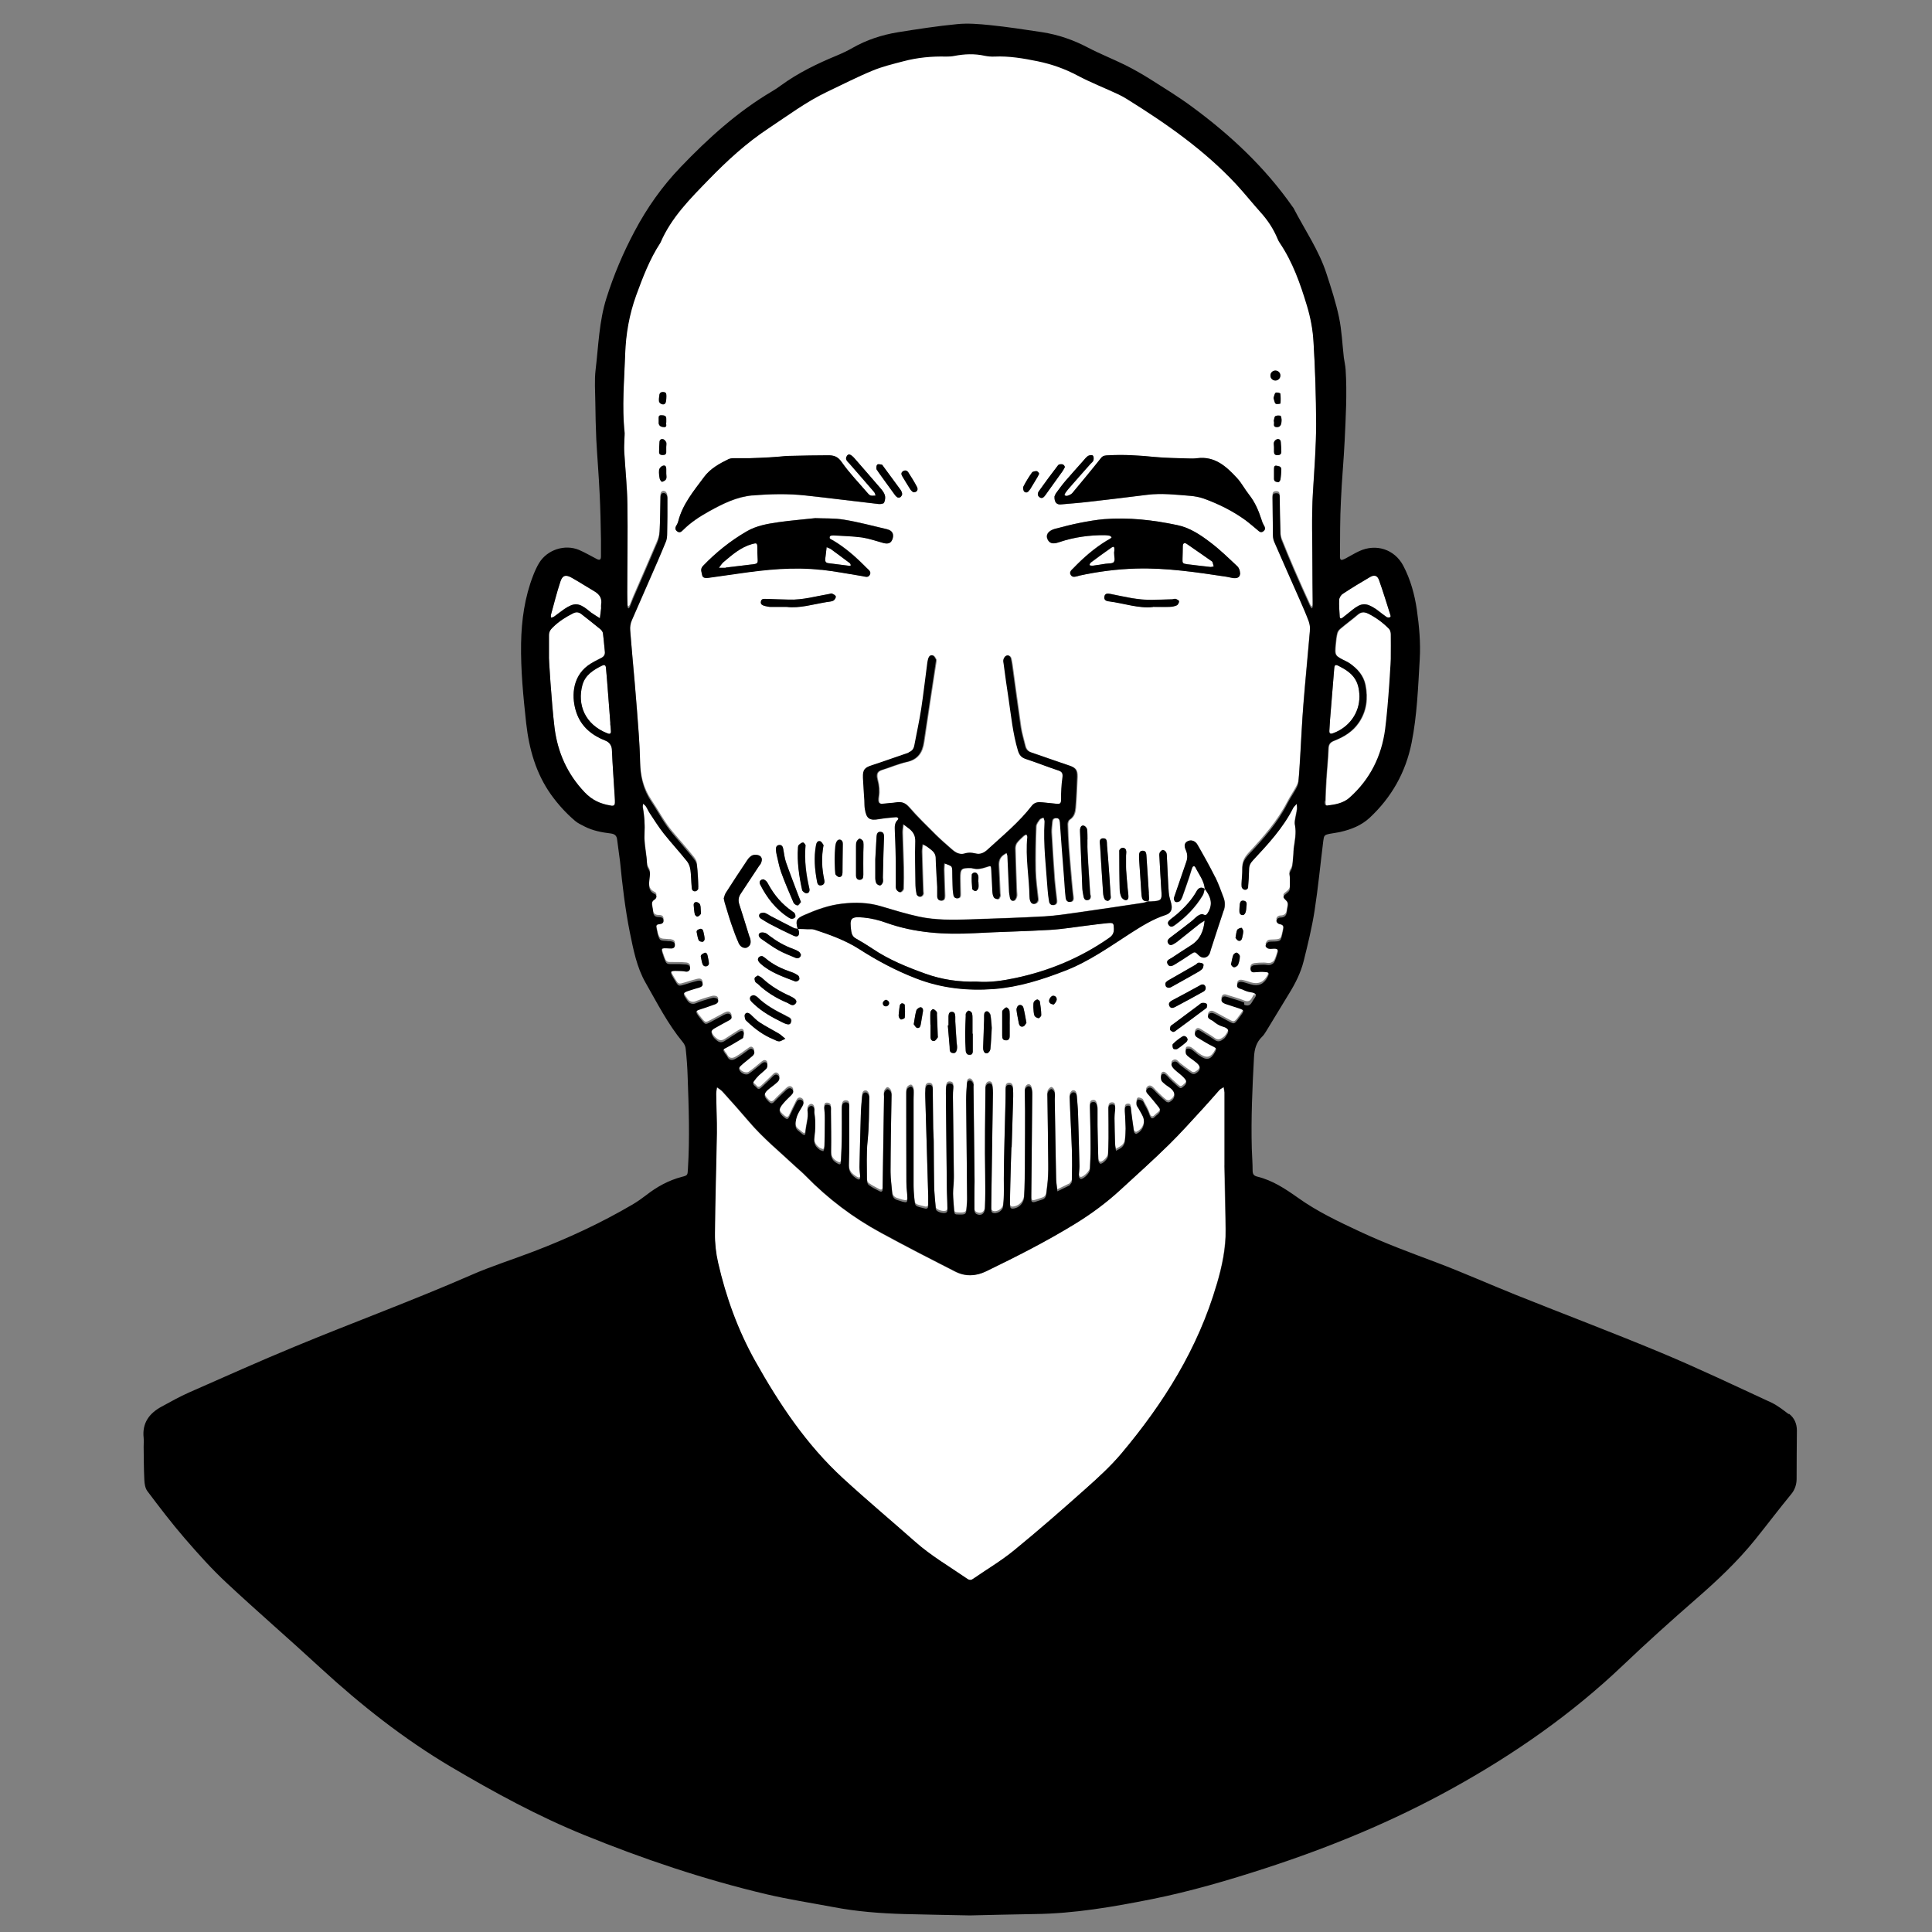 <?xml version="1.0" encoding="UTF-8"?>
<svg xmlns="http://www.w3.org/2000/svg" width="1400" height="1400" version="1.1" viewBox="0 0 1400 1400">
  <rect x="0" y="0" width="1400" height="1400" fill="#808080" stroke="none"/>
  <defs>
    <style>
      .cls-1 {
        fill: #fff;
      }
    </style>
  </defs>
  <!-- Generator: Adobe Illustrator 28.7.2, SVG Export Plug-In . SVG Version: 1.2.0 Build 154)  -->
  <g>
    <g id="Layer_1">
      <g>
        <path class="cls-1" d="M399.6,447.6c.7-.3,1.6-.5,2.2-1,2.4-1.7,4.7-3.7,7.2-5.3,7-4.7,10.4-4.5,16.9.6.8.6,1.5,1.4,2.3,1.9,2.1,1.4,4.3,2.8,6.5,4.2.3-2.4.6-4.9.9-7.2,0-1-.1-1.9,0-2.7.8-4.3-1-7.3-4.7-9.5-5.6-3.3-11-6.8-16.7-10-4.3-2.4-6.6-1.8-8.1,2.8-2.6,7.9-4.6,15.9-6.8,23.9-.2.7-.3,2,.3,2.3Z"/>
        <path class="cls-1" d="M802.9,668.9c-4.3.3-8.6.9-12.9,1.5-9.6,1.2-19.1,2.8-28.7,3.4-18.3,1.1-36.6,1.4-54.9,2.4-22,1.2-43.5-.1-64.5-7.6-5.1-1.8-10.6-3.1-16-3.7-9.7-.9-10.6.4-9.1,10.1.3,2.3,1.2,4,3.4,5.1,4.1,2.3,8.1,4.7,11.9,7.3,11.8,8,24.9,13.3,38.2,18.1,12.2,4.4,24.8,6.2,37.1,5.8,10,.8,19.3-.7,28.4-2.6,24.5-5.2,47.2-14.7,67.9-29.1,2.6-1.8,3.5-3.7,3.4-6.6-.1-4-.3-4.4-4.2-4.1Z"/>
        <path class="cls-1" d="M545.1,409c4-.5,4.1-.8,3.9-4.6-.2-2.5-.2-4.9-.2-7.4,0-3.5-.4-3.7-3.7-2.8-8.3,2.3-14.5,7.8-20.8,13.1-1.3,1.1-2.2,2.7-3.3,4.1h4.8c0,0,0-.1,0-.2,6.4-.7,12.8-1.5,19.2-2.3Z"/>
        <path class="cls-1" d="M600.3,408.1c4.8.6,9.5,1.2,15,1.9,0,0,.7.2,1.2-.3,0-.7-.3-1.4-.8-1.7-4.3-3.3-8.7-6.6-13.2-9.8-1-.7-2.3-1.1-3.5-1.7-.1,1.2-.3,2.4-.4,3.6-.2,1.6-.4,3.3-.6,4.9-.2,1.8.4,2.9,2.3,3.1Z"/>
        <path class="cls-1" d="M436.5,482.3c-6.4,3.1-12.5,6.8-14.5,14.3-3.8,13.9,1.5,28.3,18.2,34.9,1.7.7,2.6.2,2.5-1.6-.1-1.8-.3-3.6-.5-5.5,0,0,0,0,.1,0-.7-10-1.5-19.9-2.3-29.9-.3-3.5-.6-7-.9-10.4-.2-1.7-.9-2.5-2.6-1.7Z"/>
        <path class="cls-1" d="M962.2,583.8c5.8-.7,11.6-1.7,16.2-5.8,14.8-13.2,23.1-30,25.7-49.4,2.3-17.5,4.4-52.7,4.1-52.7,0-5.3,0-10.7,0-16,0-1.4-.4-3.2-1.3-4.1-4.5-4.5-9.5-8.2-15.2-11.1-3-1.5-5.2-1.3-7.7.9-4.1,3.5-8.4,6.6-12.5,10.1-1,.9-1.8,2-2.2,3.3-.6,2.4-.9,5-1.1,7.5-.8,8.9-.8,8.6,7.8,12.9.7.3,1.8,1,2.4,1.4,5.5,3.9,9.9,8.7,11.3,15.6,1.9,9.6.9,18.9-4.8,27.3-4.4,6.5-10.8,10.3-17.8,13.1-2.9,1.1-4.1,2.6-4.2,5.8-.3,7.3-1.1,14.6-1.5,21.9-.3,5.3-.6,10.6-.7,16,0,1.3-.3,3.6,1.8,3.4Z"/>
        <path class="cls-1" d="M443.4,543.1c-.1-2.8-1.9-5.3-4.5-6.4-9.7-3.8-17.5-9.8-21.1-20.1-3.7-10.5-3.6-25.6,8.2-34.4,2.9-2.2,6.2-3.8,9.5-5.4,2-1,3-2.4,2.8-4.7-.5-4.5-.8-8.9-1.4-13.4-.1-1-.9-2.1-1.8-2.8-4.5-3.7-9.1-7.2-13.7-10.9-1.9-1.5-3.7-1.8-6-.7-5.4,2.7-10.4,5.9-14.7,10.1-1.9,1.8-2.9,3.5-2.9,5.9,0,5,0,10,0,15-.3,0,1.9,34.5,4,51.7,2.2,17.9,9.2,33.8,21.9,47.1,5.4,5.7,11.7,8.5,19.1,9.6,2.1.3,2.7-.6,2.8-2.3,0-1.2,0-2.3-.1-3.5-.7-11.6-1.6-23.2-2.1-34.9Z"/>
        <path class="cls-1" d="M966,531.4c11.6-4.3,19.2-14.7,19.1-26.6-.2-11.4-4.5-16.8-14.9-22.1-2.6-1.3-3.1-.9-3.4,2.1-1,12.3-2,24.5-3,36.8-.2,2.7-.4,5.3-.5,8-.1,2.2.7,2.6,2.7,1.9Z"/>
        <path class="cls-1" d="M887.2,844.5c0-17,0-34.7,0-52.3,0-.2,0-.3,0-.5-.2-1.3-.4-2.5-.6-3.8-1,.7-2.3,1.2-3.1,2.1-4.2,4.5-8.1,9.3-12.3,13.8-8,8.7-15.8,17.6-24.3,25.8-11.4,11.2-23.4,21.8-35.1,32.7-10.2,9.4-21.3,17.6-33.1,24.8-20.7,12.7-42.4,23.7-64.3,34.3-7.3,3.5-14.9,3.8-22.2.2-18.1-9.2-36.2-18.5-54-28.2-20.2-11-38.3-24.7-54.4-41.1-2.4-2.5-5.1-4.7-7.7-7.1-11.2-10.5-23.1-20.2-33.1-31.9-6.4-7.5-12.9-14.8-19.5-22.1-1.1-1.3-2.7-2.2-4.1-3.2-.2,1.6-.6,3.2-.6,4.8.1,9.5.7,19,.5,28.5-.4,24.2-1.2,48.3-1.4,72.5,0,7.2.7,14.4,2.3,21.4,5.7,24.9,14.3,48.7,26.8,71.1,17.5,31.3,37.2,60.9,63.8,85.2,17.1,15.6,34.8,30.5,52.2,45.9,11.5,10.2,24.8,17.9,37.4,26.6,1.5,1,2.8,1.5,4.5.3,10-6.9,20.6-13.1,29.9-20.8,17.5-14.3,34.6-29.3,51.5-44.3,9.1-8.1,18.2-16.3,26-25.6,30.8-36.5,55.7-76.3,69.2-122.6,3.9-13.2,6.7-26.5,6.5-40.2-.3-15.2-.6-30.3-.9-46.1Z"/>
        <path class="cls-1" d="M877.9,406.5c-6-4.2-11.9-8.4-18-12.5-1.9-1.3-2.7-.2-2.8,1.8,0,3,0,6-.2,8.9-.2,3.3,0,3.7,3.4,4.1,5.4.7,10.9,1.3,17.1,2,.2,0,1.2-.2,2.1-.4-.3-1.1-.6-2.1-.9-3.2,0-.3-.4-.5-.7-.7Z"/>
        <path class="cls-1" d="M972.8,447.6c2.4-1.8,4.7-3.7,7-5.6,6.8-5.4,10-5.5,17.3-.7.6.4,1.1.8,1.6,1.2,2,1.5,3.9,3.1,6,4.5.5.3,1.2.4,1.8.4.1,0,1.1-.3,1.2-.7,0-.5-.1-.9-.1-.9-2.7-8.5-5.3-17.1-8.3-25.5-1.2-3.3-3.4-4-6.4-2.3-6.7,3.9-13.3,7.9-19.8,12.2-1.3.9-2.6,2.9-2.7,4.5-.2,4,.2,8,.4,12,0,1.4.9,1.7,2,.9Z"/>
        <path class="cls-1" d="M909.2,721.6c1.8-2.3.6-3.6-3.2-4.1-2-.3-3.8-1-5.6-1.9-1.6-.8-4.6-.8-3.9-3.6.6-2.4,2.7-2.2,4.5-1.8,1.8.4,3.5,1,5.3,1.6q8.3,2.5,12.3-5.4c1.3-2.6,1.1-3.3-1.8-3.5-2.3-.2-4.7,0-7,.1-1.6.2-3.2.2-3.6-1.7-.4-2.1,1-3.1,2.8-3.4,2.3-.3,4.6-.4,6.9-.4,1.5,0,3,.5,4.5.2,1.1-.2,2.5-1.1,3-2.1,1.1-2.2,1.8-4.7,2.5-7,.5-1.6-.2-2.6-2-2.6-1.5,0-3,.4-4.5,0-.9-.2-2.2-1.2-2.3-1.9-.1-.8.8-2.1,1.5-2.7.7-.5,1.9-.6,2.9-.6,7.1-.2,6.5-.2,8.1-7.3,0-.3.2-.6.2-1,.5-2.2.4-3.8-2.5-4.3-.9-.1-2.4-1.1-2.4-2.6.4-1.6,1.9-2.2,2.9-2.2,3.7,0,4.5-2.2,4.8-5.1.2-2.5,1.8-5-.8-7.4-2.6-2.5-2.4-2.8.7-5.2.9-.7,2-2,2.1-3,.2-2.9,0-5.9,0-8.8,0-1.1-.4-2.6,0-3.3,2.5-3.3,2-7.3,2.5-11,.3-2,.1-4,.4-6,.8-5.7,2-11.4.8-17.3-.4-1.8.3-3.9.6-5.9.3-1.8.8-3.6,1-5.4.1-1.3-.2-2.6-.3-3.9-.8.9-1.9,1.8-2.5,2.9-7.3,14.5-18.3,26.2-29.1,37.9-1.8,1.9-2.9,3.9-2.9,6.6,0,4.3-.3,8.7-.7,13,0,.1,0,.2,0,.3-.4,1.5-2.4,2-3.6,1-.4-.3-.7-.6-.9-1-.5-.9-.2-2.3-.2-3.4.2-3.3.6-6.7.5-10-.1-4.4,1.7-7.4,4.6-10.6,10.6-11.3,20.8-22.9,28-36.9,1.9-3.7,4.3-7.1,6.3-10.8.9-1.6,1.6-3.3,1.8-5.1.6-6.1.9-12.3,1.3-18.4.8-12.5,1.3-25,2.3-37.4,1.4-17.8,3.2-35.5,4.7-53.2.2-2.5-.1-5.1-1-7.5-1.9-5.1-4.1-10.1-6.3-15.1-6.1-14-12.3-28-18.5-42-.6-1.4-.9-2.9-1-4.4-.2-9.3-.2-18.6-.3-27.9,0-1.8.2-3.2,2.7-3.2s2.4,1.6,2.5,3.3c.1,8.3.3,16.7.5,25,0,2,.2,4,.9,5.8,2.9,7.3,5.9,14.5,9,21.7,3.8,8.9,7.8,17.6,11.8,26.4.2.5.8.9,1.2,1.3.2-.5.5-.9.5-1.4,0-1.2,0-2.3,0-3.5,0-8.7-.2-17.3-.2-26,0-17.7-.7-35.4.4-53,1-16.6,2.4-33.1,2.3-49.7,0-19.8-.7-39.6-1.9-59.3-.5-9-2.1-17.9-4.8-26.5-4.9-15.8-10.4-31.5-19.7-45.5-.6-.9-1.1-1.8-1.5-2.8-3-7.3-7.2-13.8-12.6-19.6-5.9-6.5-11.4-13.5-17.4-20-23.1-24.9-50.6-44-79.2-61.8-1.7-1-4.5-2.6-6.2-3.4-9.8-4.6-19.9-8.6-29.5-13.6-9.2-4.9-18.8-8.3-29-10.4-10.4-2.1-20.7-3.9-31.3-3.4-2.4.1-4.9-.1-7.2-.6-7.3-1.5-14.5-1.3-21.8.1-2,.4-4,.6-5.9.5-10.5-.4-21,.7-31.1,3.4-7.5,2-15.2,3.8-22.4,6.8-11.2,4.7-22,10.2-33,15.4-15.1,7.2-28.4,17.3-42.3,26.4-15.9,10.5-30,23.3-43.2,37-13.4,13.8-27.2,27.5-35,45.6-.1.2-.2.5-.4.7-7.6,11.8-12.5,24.7-17.3,37.7-5,13.8-7.6,28.1-8,42.5-.6,19.1-2.5,38.3-.4,57.4.1,1.1,0,2.3-.1,3.5,0,3.3-.4,6.6-.2,9.9.7,12.6,2.1,25.2,2.3,37.9.3,21.5,0,43-.1,64.5,0,3.3,0,6.7.2,10,0,.4.4.8.6,1.2.3-.3.8-.6,1-1,.9-2.1,1.7-4.3,2.6-6.5,5.8-13.4,11.7-26.8,17.4-40.3,1.1-2.5,1.6-5.4,1.7-8.1.4-8.3.4-16.7.6-25,0-2.3,1.6-3.4,3.5-2.4.8.4,1.5,2.1,1.5,3.1,0,9.2,0,18.3-.2,27.5,0,1.5-.3,3-.9,4.4-1.8,4.6-3.8,9.2-5.8,13.8-6.3,14.3-12.7,28.6-18.8,43-.9,2.2-1.5,4.9-1.3,7.3.9,12.8,2.2,25.5,3.3,38.3,1.1,12.7,2.1,25.4,3,38.2.4,6.5.8,12.9.9,19.4.2,10.2,2.3,19.6,8.2,28.4,5.2,7.7,9.5,16.1,15.5,23.2,4.7,5.6,9.6,11.1,14.2,16.8,1.3,1.6,3,3.5,3.2,5.5.8,5.8,1,11.6,1.1,17.4,0,.4-.3.9-.8,1.3-1.1,1.1-3,.9-3.7-.5,0-.2-.2-.4-.2-.6-.5-4.5-.4-9-1-13.5-.3-2.2-1.1-4.6-2.4-6.3-5.5-6.9-11.6-13.3-17-20.3-3.7-4.7-6.9-9.8-10.2-14.8-1-1.5-1.7-3.2-2.7-4.8-.5-.7-1.3-1.3-2-1.9-.1.8-.5,1.6-.3,2.4,1.2,6.5,1.7,13,1.3,19.7-.3,6.1,1,12.2,1.6,18.3.2,2.3,0,5.1,1.2,6.8,1.8,2.6,1,4.7.8,7.3-.2,3.8-1.4,8.4,3.8,10.8,1.8.8,1.6,3.1-.1,4.1-2.2,1.4-2,3.2-1.7,5.2.2,1.2.6,2.3.6,3.4.2,2.6,1.2,4,4,4,1.7,0,3.6.3,3.6,2.6,0,1.9-1.4,2.5-3,2.6-1.6.1-2.6.9-2.2,2.5.7,2.9.9,6.2,2.5,8.5.9,1.3,4.3,1,6.5,1.3.3,0,.7,0,1,0,2,.3,3.8.9,3.4,3.3-.3,2.2-2.1,2.1-3.9,2-6.4-.4-6.4-.3-4.4,5.5.2.5.4.9.5,1.4,1.6,4.5,1.8,4.5,6.4,4.4,3.1,0,6.3,0,9.4.3,1.8.1,3.4,1.2,3,3.2-.3,1.4-1.6,2.2-3,2-1.1-.2-2.3-.3-3.4-.4-7-.3-8.4-.2-6.8,3,.7,1.3,1.5,2.6,2.3,3.9,2.5,4.2,2.5,4.2,7.4,2.7,2.9-.9,5.7-1.8,8.6-2.5,1.7-.4,3.5-.4,4,1.8.4,1.9-1,2.6-2.5,3.1-1.9.6-3.8,1.2-5.7,1.7-6.7,2-6.7,2.2-2.5,8.1,1.2,1.7,3.5,2.4,5.5,1.6,4-1.6,8.1-2.9,12.3-4,1.2-.3,3.3,0,3.8.9,1.2,1.7-.1,3.2-1.9,3.8-3.3,1.2-6.6,2.3-9.9,3.4-4.4,1.4-4.4,1.6-2,5.2.5.7,1,1.3,1.5,1.9,3.4,4.2,3.1,4.4,7.2,2.3,3.3-1.7,6.4-3.5,9.7-5.2,1.8-.9,4-1.8,5.2.6,1.2,2.3-1,3.1-2.6,4-3.2,1.8-6.5,3.4-9.6,5.3-.9.5-2.1,1.6-2.1,2.4.2,2.8,1.9,4.8,4.2,6.5,2.1,1.6,3.9,1.2,5.9-.2,3.2-2.2,6.5-4.1,9.7-6.2,1.3-.8,2.8-1.2,3.5.2.5,1.1-.1,2.7-.3,4,0,.2-.5.5-.7.6-3.7,2.2-7.4,4.5-11.2,6.5-2.9,1.5-3,1.4-1.3,4.2.5.8,1.3,1.5,1.7,2.4,1.3,2.8,3.7,2.8,5.8,1.6,3.2-1.8,6.1-4,9-6.1,1.3-.9,2.5-2,3.9-.5,1.4,1.5,1,3.1-.3,4.4-1.4,1.4-3.1,2.5-4.6,3.8-1.5,1.3-3,2.6-4.5,3.9-.4.4-.8,1.1-.8,1.7.3,2.7,4.8,5.2,7.1,3.6,3.3-2.2,6.2-4.9,9.3-7.4,1.3-1.1,2.9-1.6,3.9,0,.5.8.4,2.7-.3,3.5-1.6,1.9-3.7,3.3-5.5,5-1.4,1.4-2.7,2.9-3.8,4.5-1.5,2.3,1,3.1,2,4.4,1.1,1.4,2.2,1.1,3.4,0,2.6-2.5,5.4-5,7.9-7.6,1.3-1.3,2.6-2.6,4.2-1.3,1.8,1.4,1.2,3.4-.2,4.8-1.8,1.7-3.8,3.2-5.8,4.7-4.5,3.6-4.7,5.6-.8,9.5,1.4,1.4,2.4,1.9,4.1.2,2.7-2.9,5.7-5.6,8.6-8.4,1.3-1.3,3-2.1,4.4-.7,1.5,1.4.7,3-.6,4.3-2,2-4.1,4-5.9,6.1-3.7,4.4-3.4,6.6,1,10.2,2,1.6,2.8.9,3.6-1,1.5-3.3,3.1-6.6,4.8-9.9.8-1.6,2-2.9,4-1.8,1.9,1.1,1.5,2.7.6,4.3-1.4,2.5-3.1,4.8-4,7.5-.8,2.5-1.5,5.6-.8,8,.5,1.9,3.1,3.3,4.8,4.9.9.8,2,.8,2.1-.7.3-5.6,2.6-11,1.5-16.7-.2-.9,1-2.5,1.9-2.9,1.7-.6,2.8.5,3.1,2.2.2,1.1-.1,2.2,0,3.2.9,5.8.8,11.7,0,17.5-.6,4.2,1.1,6.7,3.9,8.7.7.5,1.7.7,2.6,1,.3-.9.8-1.8.8-2.7.2-6.7.2-13.4.3-20.1,0-2.1,0-4.2-.3-6.3-.4-3.4,0-4.7,2-4.6,3.3.2,2.7,2.7,2.7,4.8,0,10,.3,20,.1,30,0,3.4,1.1,5.7,3.9,7.4,2.6,1.6,3.1,1.4,3.3-1.5.3-6.1.5-12.3.6-18.4,0-6.3-.1-12.7,0-19,0-2.1,0-5,2.9-5,3.2,0,2.4,3,2.4,5,0,13.6.3,27.3-.2,40.9-.2,5,2.3,7.3,5.8,9.5,1.6,1,2.5.7,2.4-1.4-.1-2.3-.5-4.7-.5-7,.3-12.8.6-25.6,1-38.5.1-4.2.6-8.3.9-12.5.1-1.9,1-3.5,3-3.1,1,.2,2.2,2.1,2.2,3.3-.2,10.7-.1,21.4-1.2,31.9-1,9.5-.4,18.9-.5,28.4,0,1.2.5,2.8,1.3,3.4,2.4,1.7,5.1,3.1,7.8,4.5,1.4.7,2.2.2,2.3-1.4,0-.7,0-1.3,0-2,.3-21.7.7-43.3,1-65,0-1-.3-2.1.1-3,.5-1,1.6-2.5,2.4-2.5.9,0,2.2,1.3,2.6,2.3.5,1.2.3,2.6.3,3.9-.2,18-.6,36-.7,54,0,5.1.8,10.2,1.2,15.3.2,2.4,1.3,4.1,3.7,4.8,1.3.4,2.5.9,3.8,1.2,3.2.8,3.6.6,3.5-2.6,0-3.5-.6-7-.7-10.5,0-21.5-.1-43-.1-64.5,0-1.3-.1-2.8.5-3.9.5-.9,1.9-1.8,2.9-1.9.6,0,1.8,1.4,1.9,2.3.3,2.3,0,4.7,0,7,0,21.1,0,42.2,0,63.2,0,2.5.1,4.9.4,7.4.6,6.6.1,6.5,5.3,7.8.8.2,1.6.4,2.4.6,1.7.5,2.5-.3,2.5-2,0-2.3,0-4.7,0-7-.7-23.6-1.4-47.3-2.1-70.9,0-2.3,0-4.7.1-7,.1-1.7,1.1-2.8,3-2.7,1.9.2,2.3,1.5,2.3,3.2,0,9.5.2,19,.3,28.5,0,3.2.3,6.3.4,9.5.1,11,0,21.9.3,32.9.1,5.3.7,10.6,1.2,15.9.2,1.6,3.6,3,6.2,2.9,2.7-.1,2.2-2.1,2.2-3.6,0-5.1-.4-10.3-.4-15.4-.3-22.7-.5-45.3-.7-68,0-1.3,0-2.7.2-4,.2-2,1.1-3.2,3.2-2.8,1.8.3,2.2,1.6,2,3.3-.2,2.2-.4,4.3-.3,6.5.2,19.3.5,38.7.7,58,0,4-.6,7.9-.6,11.9,0,3.8.4,7.6.7,11.5.2,3.5.3,3.6,3.8,3.7,4.3.1,5-.3,5.2-3.4.2-2.5.5-5,.5-7.5-.2-24-.5-48-.7-72,0-4,.3-8,.6-12,.1-1.6,1.2-2.6,2.7-2.1.8.3,1.5,1.5,2,2.4.3.5,0,1.3,0,2,.3,23,.6,46,.8,69,0,1.7-.1,3.3-.1,5,0,5.3,0,10.6,0,15.9,0,.8.7,2,1.4,2.3,3.4,1.7,6.1,0,6.2-3.9.3-8,.3-15.9.2-23.9-.4-21.2,0-42.5.2-63.7,0-1,.7-2.3,1.6-2.8,1.8-.9,3.3.1,3.5,2.1.2,1.5.3,3,.3,4.5-.4,27.1-.8,54.3-1.2,81.4,0,1.4,0,2.8.1,4.1,0,.4.4.9.7,1.2,2.6,1.6,7.2-1,7.7-4.1,1-6.8.5-13.6.6-20.4.1-18.3.8-36.6,1.2-54.9,0-3.3.1-6.6.1-10,0-1.7.4-3,2.3-3.2,1.8-.2,2.8,1,3,2.7.2,1.8.2,3.7.2,5.5-.3,12.3-.7,24.6-1.1,37,0,0-.1,0-.2,0-.3,9.2-.6,18.3-.8,27.5-.1,4.8-.1,9.7-.2,14.5,0,2.4.9,3,3.8,2.2,3.6-1,6.2-4.3,6.4-8,.2-3.6.4-7.2.4-10.8.1-6.3.1-12.7.2-19,0-10.8.1-21.6.1-32.5,0-5-.3-10-.2-15,0-1,1.1-2.5,2-2.9,1.8-.6,2.7.8,3.1,2.4.2,1.1.3,2.3.3,3.5-.2,24.3-.5,48.6-.7,73,0,1,0,2,0,3,0,1.9,1.1,2.3,2.6,1.8,1.8-.5,3.5-1.2,5.2-1.7,2.1-.6,2.9-2.1,3.1-4.1.5-4.4,1.1-8.9,1.3-13.3.2-5.8,0-11.7,0-17.5-.2-13.2-.4-26.3-.5-39.5,0-1.2-.2-2.5.3-3.4.5-1,1.7-2.3,2.6-2.3.8,0,2.1,1.4,2.3,2.5.4,1.6.1,3.3.1,5,.3,19.3.6,38.6,1,58,0,2.9.6,5.7.9,8.6,2.8-1.4,5.6-2.7,8.4-4.1.2,0,.4-.1.4-.2.6-.9,1.6-1.9,1.7-2.8.1-7.6.2-15.3,0-22.9-.4-12.8-1.2-25.6-1.6-38.4,0-1.1,1.2-3.1,2.2-3.3,2-.4,2.8,1.3,3,3.1.3,4.3.8,8.6.9,13,.4,12.5.7,25,1,37.5,0,2.5-.4,5-.4,7.5,0,.6,1.1,1.8,1.5,1.7,2.5-.5,6.4-4.6,6.5-6.8.2-5,.5-10,.5-15,0-10.2-.3-20.3-.5-30.5,0-1.6,0-3.2,2-3.5,2.3-.4,2.8,1.4,3.2,3.1.2.7.3,1.3.3,2,0,4.1,0,8.3,0,12.4.1,8.3.3,16.6.6,24.9,0,.8,1,2.3,1.5,2.3,1.9,0,5.4-3.8,5.5-5.7.2-4.2.4-8.3.4-12.5,0-7,0-14-.1-21,0-2,.2-3.8,2.7-3.8,2,0,2.5,1.3,2.1,4.4-.3,1.9-.4,3.8-.4,5.7,0,6.3.2,12.6.4,18.8,0,1.6.5,3.1.7,4.7,1.5-.9,3.2-1.6,4.4-2.7,1-.9,1.8-2.4,2-3.8.4-3.1.6-6.3.6-9.5,0-4.2-.4-8.3-.6-12.5,0-1.9-.3-4.1,2.3-4.2,2.4-.1,2,2.1,2.2,3.7.6,5.1,1.3,10.2,2.1,15.3,0,.6,1.3,1.6,1.6,1.5,4.9-2,7.1-7.7,4.8-12.7-.9-2-2.1-3.8-3.1-5.7-.6-1-1.4-2.1-1.5-3.1,0-1.1.2-2.8,1-3.3.7-.4,2.4.2,3.3.8.8.5,1.1,2,1.7,2.9,1.4,2.4,2.7,4.9,3.6,7.6,1,2.8,2.2,2.8,3.9,1,.5-.5,1-1,1.6-1.4,2-1.5,2.8-3.2,1-5.5-2.3-2.8-4.5-5.7-6.9-8.4-1.3-1.5-3.3-3.1-1.3-5,1.9-1.8,3.7-.2,5.1,1.3.9,1,1.8,2,2.8,2.9,1.8,1.7,3.6,3.5,5.5,5,.6.5,1.9.9,2.5.6,4.6-2.4,5-6.7.9-10.1-1.3-1.1-2.8-1.9-4-2.9-1-.8-2.3-1.7-2.7-2.9-.4-1.2-.4-3.2.3-4,1.2-1.4,2.9-.3,4.1,1.1,1.2,1.4,2.5,2.8,3.9,4,6,5.3,5.2,5.7,8.5,2.8,2.4-2.2,1.1-4-.3-5.6-1.9-2.1-4.3-3.7-6.4-5.6-2.8-2.6-3.5-4.6-1.8-5.7,2.6-1.7,3.8.7,5.4,2,2.7,2.1,5.5,4.2,8.3,6.1.7.5,2,.6,2.7.1,4-2.2,4.2-5,.8-7.9-1.5-1.3-3.3-2.3-4.8-3.6-1-.8-2.3-1.7-2.8-2.8-.4-1-.4-2.8.3-3.5.5-.5,2.5-.4,3.4.1,2,1.2,3.6,2.9,5.5,4.3,5.9,4.2,8.8,3.5,12.1-2.7.9-1.7.6-2.4-1.2-3.3-4.2-2-8.1-4.5-12.1-6.9-1.6-1-2.1-2.8-.9-4.3,1.1-1.5,2.6-.9,4,0,3.2,2.1,6.6,3.9,9.7,6.2,2.5,1.9,4.4.8,6.3-.6,1.2-.8,2-2.2,2.8-3.5,1.4-2.4,1.1-4.4-3.4-5.6-2.6-.7-4.8-2.2-6.8-3.9-1.4-1.2-4.8-1.8-3.5-4.5,1.1-2.2,3.1-1.7,4.8-.8,2.4,1.2,4.7,2.6,7,3.8,7.8,3.9,6,5.2,12.3-3.4,1.9-2.5,1.6-3.1-1.4-4.2-3.5-1.2-7-2.2-10.4-3.4-1.8-.6-3.5-1.8-2.5-4.1.9-2,2.8-1.4,4.4-.8,4,1.3,8,2.3,11.8,3.9,2.7,1.1,4.3.5,5.6-1.9.6-1.1,1.3-2.1,2-3.1ZM482.8,327.5c0,1.7-.9,2.3-2.5,2.3-1.5,0-2.7-.4-2.7-2.1,0-2.5.1-5,.3-7.4.1-1.7,1.4-2.3,2.8-1.9.8.3,1.7,1.3,2,2.2.3,1.1,0,2.3,0,3.5h0c0,1.2,0,2.3,0,3.5ZM477.7,286.5c.2-1.8,1.3-2.5,3.1-2.3,1.9.2,2,1.4,2,2.8,0,.5,0,1,0,.5,0,5-.8,6.1-3.5,5.4-.7-.2-1.7-1.1-1.8-1.8-.2-1.4,0-3,.2-4.5ZM477.3,303.8c0-1.3-.4-2.9,1.8-2.8,1.8,0,3.9,0,3.7,2.8,0,.7,0,1.3,0,2.3-.4,1.1,1.1,3.6-1.8,3.5-2,0-4-1-3.6-3.7,0-.7,0-1.3,0-2ZM482.7,347.2c-.4,1-1.8,1.7-2.9,2-.4.1-1.6-1.3-1.7-2.1-.4-2.1-.7-4.3-.5-6.4,0-1,1.1-2.3,2-2.8,1.8-1,3.2-.5,3.2,2,0,1.2,0,2.3,0,3.5,0,0,0,0,0,0,0,1.3.4,2.8-.1,3.9ZM900.1,679.7c-.3,1.6-1.4,2.5-2.9,1.9-.9-.4-1.5-1.5-1.9-2,.5-2.5.5-4.3,1.2-5.7.4-.9,2-1.4,3.1-1.6.3,0,1.3,1.6,1.3,2.5,0,1.6-.5,3.3-.8,4.9ZM901.1,652.6c1.9.2,2.5,1.4,2.3,3.1-.2,1.6-.2,3.3-.6,4.9-.3.9-1.1,2.3-1.8,2.4-1.6.2-2.8-.8-2.8-2.7,0-.5,0-1,0-1.5.1-1.2.2-2.3.3-3.5.2-1.5.5-3,2.7-2.8ZM927.9,347.2c-.1.8-1,2.1-1.4,2.1-1.4-.1-3.2-.1-3.3-2.2,0-1.3,0-2.6,0-4h0c0-1,0-2,0-3,0-1.3-.2-3,1.9-2.7,1.6.2,3.5.5,3.4,2.8-.1,2.3-.2,4.6-.6,6.9ZM923.2,323.9h0c0-1.2-.3-2.4,0-3.5.3-.9,1.2-1.8,2.1-2.1,1.4-.4,2.6.3,2.8,2,.2,2.3.3,4.6.4,7,0,1.9-1,2.6-2.9,2.5-1.7,0-2.4-.8-2.4-2.4,0-1.2,0-2.3,0-3.5ZM928.7,303.8c.1.5,0,1,0,1.5-.2,2.9-1.2,4.4-3.6,4.2-3.1-.2-1.2-2.8-2-4.4.3-1.2.3-2.9,1.1-3.5.8-.7,2.5-.6,3.8-.4.4,0,.6,1.6.8,2.5ZM927.8,292.4c0,.2-2.9.7-3.5.1-.9-.8-1-2.6-1.5-4.1.5-1.3.6-3,1.5-3.8.5-.5,3.2.2,3.3.6.4,2.4.3,4.8.1,7.2ZM924.2,268.6c2,0,3.6,1.6,3.6,3.6s-1.6,3.6-3.6,3.6-3.6-1.6-3.6-3.6,1.6-3.6,3.6-3.6ZM785.1,333.9c1.1-1.2,2.1-2.7,3.5-3.5.9-.6,2.9-.8,3.4-.2.7.7.7,2.4.4,3.5-.3,1-1.5,1.8-2.2,2.6-5.2,5.9-10.4,11.7-15.5,17.6-.9,1-1.7,2.1-2.5,3.2-.3.5-.6,1.2-.7,1.8.7.6,1.6.6,2.2.4,1.2-.4,2.6-.9,3.4-1.9,7-8.4,14-16.9,20.8-25.4,1.5-1.9,3.4-1.9,5.4-2,11.2-.7,22.3,0,33.4,1.2,8.3.8,16.6.8,24.9,1.1,2,0,4,0,6-.2,12.7-1.7,21,5.9,28.7,14.2,3.4,3.6,5.7,8.2,8.8,12.1,4.3,5.5,7,11.7,9.1,18.2.4,1.3.9,2.5,1.5,3.7,1,1.7,1.8,3.3-.2,4.8-2.1,1.5-3.3-.2-4.7-1.4-2.7-2.2-5.3-4.6-8.1-6.6-9.3-6.8-19.6-11.9-30.5-15.8-2.9-1.1-6.1-1.6-9.3-1.9-10.4-.9-20.9-2.1-31.4-.8-14.2,1.7-28.3,3.5-42.5,5.1-6.8.8-13.6,1.3-20.4,1.9-2.8.2-4.5-1.6-4.4-5.4.3-.6.7-1.9,1.4-2.9,2.1-3,4.3-5.9,6.7-8.7,4.2-4.9,8.6-9.8,12.9-14.6ZM769.8,336.5c.7.1,1.8.9,1.8,2.2-.7,1.2-1.2,2.2-1.9,3.2-4.1,5.7-8.2,11.3-12.2,17-1.1,1.5-2.2,2.7-4.1,1.6-1.8-1.1-1.6-3-.6-4.4,4.5-6.4,9.2-12.6,13.9-18.8.5-.7,2.1-.9,3.1-.7ZM741.7,352.5c1.8-3.5,3.9-6.9,6.2-10.1.6-.8,2.3-1.1,3.4-1,.6,0,1.9,1.2,1.7,2.1-.4.8-.7,1.4-1,2-1.9,3.1-3.8,6.2-5.6,9.3-.9,1.6-2.3,2.9-3.9,1.5-.8-.6-1.1-2.8-.6-3.8ZM672.5,480.7c.2-1.2.4-2.3.7-3.4.4-1.7,1.6-2.8,3.3-2.2,1,.3,1.6,1.8,2.2,2.8.2.4,0,1,0,1.5-3,19.4-6,38.8-8.8,58.3-1.1,7.6-4.4,12.7-12.4,14.5-6.1,1.4-12,4-18,5.8-3.2,1-4.4,2.6-3.1,7.4,1,3.9,1.4,7.9.8,11.8-.7,4.5.3,5.6,3,5.3,3.3-.4,6.6-.5,9.9-1,3.8-.6,6.4.4,9.1,3.5,6.1,7,12.8,13.5,19.4,20.1,3.7,3.6,7.6,7,11.5,10.4,2.7,2.4,5.6,4.1,9.7,3,2.4-.7,4.9-.6,7.3,0,3.7,1,6.5-.4,9-2.7,11.2-10.2,22.9-19.9,32.2-31.9,2.1-2.7,4.7-2.8,7.6-2.4,3.6.4,7.3.7,10.9,1.1,2.2.2,2.8-1,2.7-3.3-.1-5.1.2-10.3.9-15.4.4-3.2-.2-4.6-3-5.5-7.9-2.6-15.6-5.7-23.5-8.3-3.2-1.1-4.7-2.9-5.7-6.1-3.7-12.4-4.9-25.1-6.8-37.8-1.2-8.2-2.3-16.5-3.5-24.7-.2-1.2-.5-2.4-.2-3.5.3-1.1,1.2-2.5,2.1-2.8,1.6-.6,2.9.5,3.3,2.2.3,1.5.6,2.9.8,4.4,2.1,15.2,4.1,30.3,6.3,45.5.7,4.4,2,8.7,3.1,13.1.6,2.4,1.8,4.1,4.3,4.9,9.1,3,18.2,6.4,27.3,9.4,4.8,1.6,6.2,3.1,6.1,8.3-.3,7.5-.6,15-1.2,22.4-.3,3.3-1,6.5-4.3,8.6-.9.6-1.4,2.3-1.4,3.4.1,5.6.4,11.3.8,16.9.6,7.9,1.3,15.9,2,23.8.3,3.2.7,8.4,1.2,11.6.2,1.8.1,3.5-1.9,3.9-2.2.4-3.2-1.1-3.4-2.8-.5-5-.8-10-1.2-14.9-1-13.3-2-26.6-3-39.8-.1-2-.7-3.2-2.9-3.2-1.9,0-2.6,1-2.8,2.8-.2,2.5-.6,5-.5,7.5.6,11.5,1.3,22.9,2.2,34.4.4,5,1.1,9.9,1.6,14.9.2,1.6-.3,3-2.2,3.4-1.8.3-2.9-.8-3.2-2.4-.5-3-.9-5.9-1.1-8.9-1.1-16.3-3.2-32.5-2.2-48.9,0-1-.5-2.1-.8-3.2-1,.5-2.3.7-2.9,1.4-1.1,1.5-2.6,3.3-2.6,5.1-.4,10.6-.6,21.3-.4,31.9.1,6.9,1.2,13.7,1.9,20.6.2,1.6-.8,3.1-2.4,3.5-1.9.4-2.9-.7-3.3-2.3-.2-.8-.3-1.6-.4-2.5-.1-14.5-3.1-28.9-1.6-43.4,0-.7-.5-1.4-.7-2.1-.7.4-1.5.6-2.1,1.1-1.7,1.6-3.5,3.1-4.9,5-.8,1.1-1.2,2.7-1.2,4,.2,10.3.6,20.6,1,31,0,1.3.4,2.7,0,4-.3,1.1-1,2.6-1.9,2.9-1.8.6-2.7-.9-2.9-2.5-.3-1.6-.6-3.3-.6-4.9-.4-8.2-.7-16.3-1.1-24.5,0-.9-.5-1.8-.7-2.7-.8.5-1.7,1-2.4,1.5-2.7,1.9-3.5,4.5-3.3,7.8.4,6.6.6,13.3.9,20,0,.7.3,1.4.1,2-.3.9-.9,2.2-1.5,2.2-1,.1-2.5-.4-2.9-1.1-.7-1.2-1-2.8-1.1-4.2-.4-5.1-.5-10.3-.8-15.5-.2-3.4-.3-3.6-3.4-2.5-3.2,1.1-6.5,2-9.9,1.1-.4-.1-1.2-.2-1.6-.3-7.1-.2-7.9.5-7.8,7.5,0,3.7.1,7.3.2,11,0,1.5.1,3.2-2,3.4-2.2.3-2.9-1.3-3.1-3.1-.3-2.1-.4-4.3-.5-6.5,0-3.5,0-7-.2-10.5,0-1.1-.2-2.6-.9-3.1-1.4-1-3.2-1.4-4.9-2.1-.1,1.5-.3,2.9-.3,4.4.2,6.3.4,12.6.6,19,0,1.8-.3,3.5-2.5,3.6-2,0-2.9-1.5-2.9-3.3,0-2.2,0-4.3,0-6.5-.3-7.1-.8-14.3-1.1-21.4-.1-3.6-2.7-5.2-5.1-7-1.3-1.1-2.9-1.8-4.4-2.7-.2,1.8-.7,3.5-.6,5.3.2,9.7.6,19.3.9,29,0,.7.2,1.5,0,2-.1.3-.3.5-.5.8-.6,1-2,1.3-3,.6-.6-.4-1-.8-1.1-1.3-.6-2.7-.9-5.6-.9-8.4-.2-10-.5-20-.1-30,.1-4.1-1.4-6.7-4.2-9-1.5-1.2-3-2.4-4.6-3.5-.2,1.9-.6,3.9-.6,5.8.2,8.5.6,17,.8,25.5.1,5.1.1,10.3-.1,15.4,0,1-1.4,2.5-2.3,2.6-.9,0-2.4-1.1-2.8-2.1-.5-1.1-.3-2.6-.3-3.9,0-5.5,0-11,0-16.5.1,0-.4-14.6-.7-22-.1-2.8-.3-5.7,2.1-7.9.3-.3.5-1.1.4-1.2-.5-.4-1.1-.8-1.6-.8-4.1.4-8.3.7-12.4,1.4-6.9,1.2-9.2-.2-10.2-7.1-.3-2.1-.2-4.3-.4-6.5-.3-5.5-.8-11-1-16.4-.2-5.8,1.2-7.3,6.5-9,9-2.9,17.9-6.2,26.9-9.2,2.6-.8,3.9-2.4,4.3-4.9,1.7-8.8,3.7-17.6,5-26.5,1.7-11,2.9-22.1,4.4-33.2ZM709,638.9c0,1.5.2,3,0,4.4-.2.9-1.2,2.2-2,2.3-.8.1-2.5-.9-2.5-1.6-.3-3.4-.5-6.8-.3-10.3,0-.4.4-.7.9-1.1,1-.7,2.3-.5,3,.5.3.4.6.8.7,1.3.3,1.4,0,2.9,0,4.4,0,0,0,0,.1,0ZM639.7,639.3c-.3.9-1.2,2.2-2,2.3-.8.1-2.2-.7-2.7-1.5-.6-1.1-.7-2.5-.8-3.8,0-4.8,0-9.6,0-13.6.3-6,.7-11.2.9-16.3.1-2,.7-3.9,3-3.6,2.3.3,2.4,2.2,2.3,4.2-.3,9.6-.5,19.2-.8,28.8,0,1.2.3,2.4,0,3.5ZM625.6,633.9c0,1.9-.3,3.5-2.3,3.7-2,.2-3-1.3-3-3.1,0-4,0-7.9,0-11.9,0,0,0-6.3,0-9.4,0-1.1,0-2.4.5-3.4.5-.9,1.8-2.2,2.3-2,1,.3,2.4,1.5,2.5,2.4.3,2.4,0,4.9,0,7.4,0,5.4-.1,10.9,0,16.3ZM654.3,341.5c1.4-1,2.9-.6,3.9.8,2.2,3.5,4.5,6.9,6.3,10.6,1.1,2.1-.2,4-2.8,3.8-.5-.5-1.4-1.1-2-2-2-3-3.8-6.2-5.7-9.3-.9-1.4-1.3-2.9.3-3.9ZM635.8,336.7c.7-.5,2.1,0,3.2.1.4,0,.7.7,1,1.1,4.2,5.7,8.5,11.5,12.7,17.3.6.9,1.2,2.2,1,3.2,0,.5-.4,1-.8,1.5-.7.9-2.1,1.1-3,.3-.6-.5-1-.9-1.3-1.3-4.1-5.6-8.2-11.3-12.3-17-.5-.7-1.2-1.4-1.3-2.1,0-1,0-2.5.7-3ZM495.1,384c-1.2,1.2-2.5,2.5-4.3,1.2-2-1.4-1.5-3-.4-4.8.4-.7.8-1.5,1-2.3,3.2-12.7,11.4-22.4,18.9-32.5,4.4-6,11-9.6,17.6-12.8,1.4-.7,3.2-.7,4.9-.7,3.5,0,7,0,10.5,0,0,0,13.3-.4,19.9-1,3.5-.3,7-.7,10.4-.7,8.8-.2,17.6-.3,26.5-.4,4.1,0,7,.8,9.8,4.9,5.7,8.2,12.7,15.4,19.2,22.9.5.6,1.3,1.2,2,1.4,1.1.2,2.2,0,3.4,0-.4-.9-.5-1.9-1.1-2.6-5.9-6.8-11.8-13.6-17.7-20.4-1.5-1.7-3.8-3.2-1.9-5.9,1.1-1.6,2.8-1.1,5.6,2.1,6.2,7,12.3,14,18.3,21.1,1.4,1.6,2.9,3.4,3.5,5.4.5,1.7.1,3.9-.6,5.5-.4.8-2.6,1.1-3.9.9-17.7-2-35.3-4.3-53-6.2-12.8-1.4-25.6-1.1-38.4,0-11.4,1-21.4,6-31.2,11.4-6.9,3.8-13.4,8-19,13.6ZM503.5,662.6c-.5-2.1-.5-4.2-.8-6.4-.2-1.6.7-2.7,2.2-2.5.9.1,2.1,1,2.4,1.8.5,1.3.4,2.9.5,3.9,0,1.3.3,2.3,0,2.9-.5.8-1.5,1.7-2.4,1.9-.5.1-1.7-.9-1.9-1.6ZM506.3,681.4c-.7-1.6-.9-3.5-1.5-6,0-1.4,1.1-1.8,2.1-2.1,1.5-.6,2.5.3,2.8,1.9.4,1.8.8,3.6.9,5.4,0,.7-1,1.9-1.5,2-.9,0-2.4-.4-2.7-1.1ZM513.7,698.6c-.4,1.9-3,2.4-4.2.9,0-.1-.2-.2-.2-.3-.7-1.6-.9-3.5-1.5-6,0-1.3,1.4-2,2.5-2.4,1.6-.6,2.3.7,2.5,2.2.3,1.8.9,3.6.9,5.4,0,.1,0,.2,0,.3ZM513.9,418.6c-2,.3-4.6.5-5-1.9-.4-2.1-1.7-4.3.6-6.7,9.4-9.8,19.9-18.2,31.6-25,7.2-4.2,15.3-5.6,23.3-6.7,8.6-1.2,17.2-1.9,26.4-2.9,6.6.3,13.8,0,20.8,1.1,10.4,1.7,20.7,4.5,31.1,6.9,2.2.5,4.2,1.7,4.5,4.1.2,1.5-.3,3.3-1.1,4.5-1.4,2.1-3.7,1.9-5.9,1.4-5.1-1.4-10.2-3.2-15.4-4-6.8-1-13.8-1.1-20.8-1.5-.8,0-1.7,0-2.4.5-.3.2-.5,1.4-.2,1.7.5.6,1.4.9,2.1,1.3,9.3,5.4,17.2,12.5,24.7,20.2,1.3,1.3,3.5,2.7,2.1,5-1.3,2.2-3.5,1.1-5.4.8-9.8-1.6-19.7-3.4-29.6-4.6-20.2-2.3-40.2-.2-60.2,2.7-7.1,1-14.1,2.1-21.2,3ZM597.2,637.5c.5,2.2-.3,3.7-2.4,4-2.2.3-2.6-1.5-2.9-3.2-1.5-8.5-2.3-17.1-.7-25.7.4-1.8,1.1-3.5,3-3.1,1.2.3,1.9,2.1,2.5,2.8-1.7,9-1.2,17.1.5,25.2ZM570,439.8c-4.4,0-7.9,0-11.4,0-1.3,0-2.6-.3-3.9-.6-1.8-.4-3.8-1-3.2-3.5.5-2.1,2.3-1.7,4.1-1.7,5.5.3,10.9.3,16.4.5,9.9.4,19.4-2.4,29-4.1.7-.1,1.4-.6,1.9-.3,1.1.5,2.6,1.2,2.8,2.1.2.9-.8,2.6-1.7,3-1.4.7-3.2.7-4.8,1-10,1.7-19.7,4.7-29.1,3.5ZM575.1,654.2c-3.2-7.3-6.3-14.6-9-22.1-1.5-4.2-2.3-8.7-3.3-13-.2-1-.4-2-.4-3-.1-1.8.2-3.5,2.3-3.7,2.1-.2,2.7,1.3,3,3.2.5,3.1.9,6.3,1.9,9.2,2.6,7.7,5.6,15.2,8.5,22.9.7,1.9,1.4,3.7,2.4,6.1-.8.8-1.5,2.4-2.4,2.4-1,0-2.5-1-2.9-1.9ZM576.3,664.6c-.4.7-1.6,1.2-2.4,1.2-.9,0-1.9-.5-2.7-1.1-9.1-5.9-15.4-14.2-20.2-23.6-1.1-2.1,0-3.9,2.4-3.9.4.3,1.3.7,2,1.4.7.7,1.1,1.7,1.6,2.5,4.2,7.7,9.8,14.3,17.1,19.2.7.5,1.6.9,1.9,1.6.4.8.7,2,.4,2.7ZM578.3,614.2c0-.6.1-1.5.6-1.9.9-.8,2.1-1.9,3.1-1.8.8,0,1.6,1.6,1.8,1.9-1,11.2.5,21.2,2.7,31.2.5,2-.1,3.6-2,3.7-1,0-2.9-1.3-3.1-2.4-2.3-10.1-3.8-20.3-3-30.7ZM605.3,613.1c.1-1.3.5-2.7,1.2-3.7,1.1-1.6,3.3-1.3,4,.5.4,1,.2,2.3.2,3.4,0,6.3-.2,12.6-.2,18.9,0,1.8-.5,3.3-2.2,3.2-1.1,0-2.9-1.5-3-2.4-.4-3.5-.4-10.5-.5-10.5.2-3.2.2-6.3.5-9.5ZM535.2,683.3c-2-4.4-3.6-8.9-5.2-13.5-1.8-5.2-3.3-10.5-4.9-15.7-.3-.9-.4-1.9-.7-3.2.4-1.2.7-2.7,1.5-4,5.1-8,10.3-15.9,15.6-23.8,1-1.5,2.5-3,4-3.5,1.5-.5,3.7-.3,5,.5,1.9,1.2,1.6,3.5.8,5.4-.3.7-1,1.3-1.4,2-4.4,6.7-8.8,13.3-13.2,20-1.6,2.4-2,4.8-1.1,7.6,2.5,7.8,4.9,15.6,7.3,23.3,0,.3.3.6.4.9,1.1,3.4.5,5.9-1.8,7-2.3,1.1-5,0-6.5-3.1ZM564.6,754.6c-1.4,0-2.8-1-4.2-1.5-7.2-2.9-13.3-7.4-18.8-12.7-.6-.6-1.4-1.1-1.6-1.9-.3-1.2-.7-2.8-.1-3.6,1-1.5,2.6-1,3.9.1,2.2,2,4.3,4.3,6.7,5.9,4.6,2.9,9.4,5.4,14.1,8.2,1.3.8,2.4,1.9,4.5,3.6-2.2,1-3.4,1.9-4.5,1.9ZM573.3,740.7c-.6,2-2.3,1.9-5.9.2-7.5-3.6-14.8-7.6-20.9-13.4-.8-.8-1.8-1.5-2.4-2.5-1.3-1.8-.2-3.8,2.5-3.9.6.3,1.7.7,2.5,1.5,6,5.9,13.3,9.8,20.8,13.5,1.9.9,4.4,1.6,3.5,4.5ZM576.6,727.2c-2.2,2.6-4.2.2-6.2-.6-7.9-3.3-15.1-7.7-21.3-13.7-.6-.6-1.5-1-1.8-1.6-.4-.8-.6-2-.3-2.7.3-.7,1.4-1.1,2.3-1.7,1.2.7,2.3,1.1,3.1,1.9,6,5.7,12.9,9.8,20.5,13.1,3.9,1.7,5.1,3.6,3.7,5.2ZM579.1,709.9c-.4.8-2.1,1.6-2.8,1.3-8.8-3.4-17.8-6.4-25.1-12.8-.7-.6-1.4-1.5-1.8-2.3-.7-1.7.8-3.4,2.9-3.3.5.3,1.4.8,2.2,1.4,5.5,4.8,11.9,7.7,18.7,10.1,1.9.6,3.7,1.6,5.3,2.7.6.5,1,2.2.6,2.9ZM576.2,694c-4.1-1.7-8.3-3.3-12.2-5.5-4.2-2.3-8-5.3-12-7.9-.3-.2-.5-.4-.8-.6-1.3-1.1-2-2.7-.7-3.8.8-.7,2.7-.5,3.9-.2,1.2.3,2.2,1.4,3.3,2.2,5.3,4,11,7.3,17.3,9.5,1.4.5,2.8,1.2,4,2,.7.5,1.1,1.5,1.4,2.1-.2,2.2-2.1,3.1-4.2,2.2ZM643.6,728.5c-.4.4-.8.6-1.2.7-1.8.2-2.9-1.1-2.6-2.7.1-.8,1.5-2.1,2.2-2,.5,0,.9.3,1.4.7,1.1.8,1.2,2.4.2,3.3ZM655.6,737.4c0,.6-1.7,1.3-2.7,1.3-.6,0-1.4-1.2-1.6-2-.3-.9,0-2,0-2.3.3-2.5.4-4.3.8-6.1.1-.6,1.1-1.3,1.7-1.4.6,0,1.9.7,1.9,1.2.2,3.1.2,6.2,0,9.2ZM668.8,733.4c-.5,2.9-1,5.9-1.5,8.8-.3,1.6-1,3.2-2.8,2.6-1.1-.3-1.7-1.9-2.3-2.6.7-3.8,1-7,1.9-10,.3-1,2.1-2.4,3.1-2.3,1.7.1,2,1.8,1.7,3.5ZM679.5,751.8c-.7.9-1.6,2.3-2.5,2.5-1.7.3-2.7-1-2.7-2.8,0-3,0-6,0-9,0,0,0,0-.1,0,0-3-.1-6,0-8.9,0-.9,1.1-2.2,1.9-2.3.8,0,1.8,1,2.5,1.7.4.4.4,1.3.4,1.9.2,5.1.4,10.3.6,15.4,0,.5.2,1.1,0,1.5ZM691,763.2c-3.2-.1-2.6-2.7-2.8-4.8-.4-5.1-.9-10.2-1.3-15.3.2,0,.3,0,.5,0,0-2.2,0-4.3,0-6.5,0-1.6.4-3.2,2.3-3.3,2.3,0,2.4,1.8,2.6,3.5,0,1.2,0,2.3,0,3.5.3,5.1.7,10.2,1,15.4,0,.8.3,1.6.3,2.5.2,3.1-.8,5.2-2.6,5.1ZM703,764.5c-2.1.3-3.1-1.3-3.2-3-.3-4.3-.4-8.6-.4-12.9,0-4,.2-8,.4-11.9,0-.8-.1-1.8.2-2.4.4-.8,1.4-1.9,1.9-1.8.9.2,2.1,1,2.4,1.8.5,1.4.4,2.9.4,4.4,0,3.5,0,7,0,10.5,0,0,.1,0,.2,0,0,4,0,8,0,11.9,0,1.6,0,3.2-1.9,3.5ZM717.7,760.3c-.1,1-1.2,2.5-2.1,2.8-1.7.5-2.8-1-3-2.5-.2-1.4,0-3,0-4.5.2-5.8.4-11.6.6-17.4,0-1,0-2,0-3,0-1.7.7-3.2,2.5-2.9.9.2,2,1.6,2.2,2.7.5,3.3.7,6.6.9,9.2-.3,5.6-.5,10.6-1,15.5ZM729,753.9c-2.2,0-2.7-1.5-2.7-3.3,0-5.5,0-10.9,0-16.4,0-.7,0-1.5.3-1.9.8-.9,1.9-2.2,2.8-2.2.8,0,2.1,1.6,2.2,2.6.3,3.1.1,6.3.1,9.4h.1c0,2.8,0,5.6,0,8.5,0,1.9-.6,3.3-2.7,3.4ZM741.5,743.8c-2,.6-2.9-.8-3.3-2.7-.5-3.1-1.3-6.2-1.6-9.3-.1-1,.6-2.7,1.4-3.2,1.5-.9,3.1,0,3.6,1.6.9,3.4,1.4,6.8,2.2,11-.6.7-1.3,2.3-2.3,2.6ZM752.5,737.8c-1.1-.1-2.6-1-2.9-1.9-.6-1.8-.5-3.9-.8-6,0-1.1-.2-2.5.3-3.7.3-.8,1.5-1.7,2.4-1.9.6-.1,2,.9,2.1,1.6.5,3.2.9,6.5,1,9.8,0,.7-1.4,2.2-2,2.2ZM765.7,724.6c-.2,1.3-1.4,2.4-2,3.3-3-.2-3.9-1.7-3.4-3.4.3-1.2,1.5-2.7,2.5-2.9,1.8-.3,3.2,1.2,2.9,3ZM819.1,676.2c-15.2,9.7-30.1,20.3-47.1,27-16.7,6.5-33.6,11.9-51.5,13.3-19.4,1.5-38.4-.6-56.8-7.7-14.5-5.6-28.1-12.8-41.1-21.2-10-6.4-21.2-10.4-32.4-14.1-1.5-.5-3.2-.2-4.9-.3-2.4,0-4.8-.1-7.2-.2,0,0,0,0,0,0,0,0,0,0,0,0,.3.6.7,1.1.8,1.7.6,3.2-.8,4.6-3.8,3.3-5.9-2.7-11.6-5.7-17.4-8.6-2.1-1.1-4-2.4-6-3.6-1.5-.9-2.2-2.4-1.1-3.7.6-.7,2.5-1,3.5-.7,1.9.6,3.5,1.9,5.2,2.8,5.3,2.8,10.6,5.5,15.9,8.2.8.4,1.9.4,2.8.6,0,0,0,0,0,0,0,0,0,0,0,0-1.7-6-1-7.5,4.6-10,8.9-3.9,17.9-7.2,27.6-8.3,9.5-1.1,18.9-.9,28.2,1.9,9.1,2.7,18.1,5.5,27.4,7.5,12.1,2.6,24.5,2.4,36.8,2,18.1-.6,36.3-1.2,54.4-2.2,8-.4,15.9-1.7,23.8-2.8,15.8-2.2,31.6-4.6,47.4-7,1.3-.2,2.5-.8,3.7-1.2-4,.5-4.6-1.6-4.8-5.6-.6-8.4-1.2-16.9-1.7-25.3,0-.3,0-.7,0-1,0-2.1,0-4.5,2.6-4.6,2.6,0,2.6,2.4,2.8,4.4.6,8.8,1.2,17.6,1.7,26.4.1,1.9.7,5.6-.6,5.8.7,0,1.3.2,2,.1,8.1-.5,8.2-.8,7.6-8.8-.5-7.6-.9-15.3-1.3-22.9,0-1.2-.3-2.5.1-3.5.4-.9,1.5-2,2.3-2.1.8,0,2.1,1,2.5,1.8.5,1.1.4,2.6.5,3.9.4,8.3.7,16.6,1.3,24.9.2,2.7,1,5.4,1.8,8.1,1.1,3.8-.2,6.8-4.1,8.1-9.3,3-17.3,8.1-25.5,13.3ZM790,647.3c0,.3,0,.7.2,1,.5,1.8.2,3.6-1.8,4-2.4.5-3-1.5-3.3-3.4-.2-1.6-.6-3.3-.7-4.9-.6-13.8-1.1-27.6-1.7-41.4,0-.5,0-1,0-1.5.2-1.6.9-3.2,2.8-2.7.9.2,2.1,1.6,2.3,2.6.4,2.4.2,5,.3,7.5s0,3.3,0,5c-.2,0,1.2,22.6,2,33.9ZM817.6,648.9c.2,1.7-.2,3.4-1.9,3.4-1.1,0-2.7-1.2-3.2-2.3-.8-1.8-1.2-3.9-1.2-5.8-.2-8.8-.2-17.6-.3-26.4,0-.7-.2-1.5.2-2,.2-.3.4-.5.6-.7,1-1.1,2.8-1,3.7.2.2.3.3.5.4.8.4,1.2,0,2.6,0,4,0,2.7,0,5.3,0,8-.2,0,.9,13.9,1.7,20.8ZM803.5,435.7c-2-.2-3.7-1.2-3.2-3.5.5-2.4,2.4-2.3,4.3-1.9,10.1,2,20.1,4.5,30.5,4.3,4.8-.1,9.6-.3,14.4-.4.8,0,1.7-.5,2.4-.3,1,.3,2.6,1.2,2.5,1.7,0,1.1-.8,2.6-1.7,3-1.6.7-3.5,1-5.3,1.1-3.6.2-7.3,0-11.9,0-10.3,1.3-21-2.7-32-4.1ZM802.1,612.6c.7,6.8,1.2,13.6,1.6,20.4.3,5.1.9,15.4,1,15.4,0,.8.3,1.8,0,2.5-.4.8-1.2,1.7-1.9,1.8-.8.1-2.1-.5-2.4-1.2-.6-1.3-1-2.8-1.1-4.3-.8-11.5-1.5-22.9-2.2-34.4-.1-2-1.1-5,1.9-5.4,3.6-.4,2.9,3,3.1,5.1ZM844.8,714.6c-.3-.8-.4-2.1,0-2.7.8-1,2-1.6,3.2-2.3,6.2-3.5,12.3-7,18.5-10.6.7-.4,1.3-1.3,2-1.4,1.2,0,2.6.2,3.4.9.4.4.1,2.1-.3,3-.4.8-1.3,1.5-2.2,2-6.6,3.8-13.2,7.5-19.9,11.2-.8.5-1.7,1-2.8,1-1.1-.2-1.7-.6-2-1.2ZM849.6,724.8c6.5-3.4,12.9-7,19.3-10.4.9-.5,1.9-1.2,2.7-1,.1,0,.2,0,.4,0,2,.7,2.3,3.4.7,4.7-.1.1-.2.2-.4.3-6.8,3.8-13.7,7.5-20.6,11.2-1.5.8-3.4,1.4-4.3-.6-1-2.1.4-3.3,2.2-4.2ZM859.4,755.2c-2,1.7-4,3.4-6.3,4.8-.7.5-2.7.3-3-.2-.5-.9-.8-2.8-.2-3.4,2.1-2.1,4.5-3.9,7-5.5,1.5-.9,3.6.5,3.6,2.5-.3.4-.6,1.2-1.1,1.7ZM874.2,730.5c-7.5,5.7-15.2,11.3-22.8,16.9-.2.2-.6.2-1.3.4-.6-.4-1.7-.7-2-1.4-.4-.7-.1-1.8.2-2.7.2-.5,1-.9,1.5-1.3,6.3-4.7,12.5-9.4,18.8-14,.8-.6,1.6-1.5,2.5-1.6,1.1-.2,2.6,0,3.4.6.5.4.4,2.6-.2,3.1ZM886.8,659.8c-3.2,9.4-6.2,19-9.3,28.4-.3.9-.5,2-.9,2.9-1.6,3.3-5.2,3.9-7.8,1.3-2.9-2.9-2.9-2.8-6.1-.7-3.6,2.4-7.2,4.7-10.9,7-1.8,1.1-4.2,2.6-5.6,0-1.5-2.8,1.4-3.5,3.1-4.6,4.6-3,9.1-6.1,13.8-9,6.7-4.1,9.2-10.5,9.9-17.9-1.3.9-2.7,1.6-4,2.6-5.3,4.2-10.6,8.5-15.9,12.7-.8.6-1.7,1.1-2.5,1.6-1.4.8-2.9,1.3-3.9-.3-1.1-1.7-.3-3,1.2-4.2,5.2-3.9,10.3-7.8,15.4-11.8,1.6-1.2,2.9-2.8,4.5-3.9,1.1-.8,3-1.7,3.9-1.3,2.4,1.2,3,.2,4-1.7,3.6-6.4,1.4-11.6-2.6-16.7,0,0,0,0,0,0-.5,1.5-.6,3.3-1.4,4.6-5.2,8.7-12.1,15.7-20.3,21.7-1.5,1.1-3,1.7-4.3,0-1.4-1.8-.2-3.1,1.2-4.2,1.9-1.6,4-3,5.8-4.7,5.1-4.6,9.7-9.6,13.1-15.6,1.5-2.6,3.3-3.6,6-1.9,0,0,0,0,0,0h0c-.5-5.8-4.2-10.3-6.7-15.3-.7-1.5-1.9-1.4-2.5.2-.8,2.2-1.4,4.4-2.1,6.6-1.6,4.7-3.2,9.4-4.9,14.1-.5,1.2-1.1,2.6-2,3.4-.7.6-2.3.9-3.1.5-.7-.4-1.2-1.6-1.1-2.6,0-.2.2-.8.3-1.1,2.9-8.3,5.7-16.6,8.6-25,1-2.9,1.1-5.7-.2-8.7-1.5-3.3-.9-5.3,1.2-6.5,2.4-1.3,5.5-.5,7.2,2.5,4.5,7.8,8.8,15.6,12.9,23.7,2.4,4.7,4.1,9.8,6,14.8,1.2,3,1.2,6.1.1,9.3ZM889.1,418c-21.9-3.3-43.8-6.7-66-6-14,.4-27.8,2.2-41.5,5.2-.2,0-.3.2-.5.2-1.9.4-4.1,1.4-5.4-.9-1.2-2.1.7-3.4,1.9-4.7,7.3-7.6,15.1-14.5,24.2-20,.9-.5,1.8-.9,2.6-1.5.4-.3.7-.7,1-1-.5-.4-.9-1-1.5-1.1-1.1-.3-2.3-.3-3.5-.4-11.2,0-22.1,1.5-32.8,5-1.2.4-2.5.8-3.8.9-2.5.2-4.1-1.1-5-3.3-.9-2.2,0-4,1.6-5.3,1.1-.9,2.6-1.5,4-1.9,6.1-1.6,12.2-3.2,18.4-4.4,5.7-1.1,11.4-2.1,17.1-2.6,17.9-1.4,35.5.6,53,4.3,9.2,1.9,16.9,7.1,24.1,12.6,6.8,5.2,13.1,11.3,19.4,17.2,1.2,1.1,2,3.2,2,4.8,0,2.8-1.6,4.1-4.5,3.9-1.6-.1-3.3-.7-4.9-.9ZM892.2,698.5c.6-2.7.9-4.7,1.6-6.5.3-.8,1.9-1.8,2.5-1.6,1,.4,2.2,1.7,2.2,2.6,0,2.1-.5,4.3-1.3,6.2-.4.9-2.1,1.9-2.9,1.8-1.1-.2-2.3-1.5-2.1-2.5Z"/>
        <path class="cls-1" d="M807.4,400.2c0-.5.2-1,.2-1.5,0-2.5-.4-3-2.3-1.7-4.9,3.4-9.7,6.9-14.5,10.5-.6.4-1.1,1.1-1.2,2.1.6.3,1.5.5,2.3.4,3.1-.4,6.2-.9,9.3-1.4,2.1-.3,4.9,0,6.1-1.3,1-1.1.2-4,.2-6,0-.3,0-.7,0-1Z"/>
        <path d="M1296.1,1024.7c-4-3-8-6.2-12.4-8.3-26.4-12.2-52.8-24.8-79.6-36-35-14.6-70.5-28-105.7-42.1-19.2-7.7-38-16.1-57.3-23.4-18.9-7.1-37.7-14-56-22.6-15.4-7.2-30.8-14.5-44.6-24.4-9.2-6.5-18.4-12.6-29.5-15.3-2.4-.6-3.2-1.7-3.3-4.1,0-5.3-.4-10.7-.6-16-.6-22.2.4-44.3,1.6-66.4.3-5.8,1.6-10.7,5.8-14.8,1.2-1.1,2.1-2.6,3-4,5.6-9.1,11-18.2,16.6-27.3,4.6-7.4,8.5-15.2,10.6-23.6,3-12.1,6-24.3,7.9-36.5,2.6-16.8,4.2-33.7,6.3-50.5.5-4,.8-4.4,4.7-5.2,2.6-.5,5.3-.8,7.9-1.4,7.7-1.8,14.9-4.6,20.9-10.1,16-14.9,26.2-33,30.5-54.4,4-20,4.7-40.3,5.9-60.6.7-12-.4-24-2.1-35.9-1.6-11-4.6-21.9-9.8-31.8-6.3-12-19.8-16.3-32-10.6-3.3,1.5-6.4,3.5-9.7,5.2-3.7,1.9-4.3,1.6-4.2-2.5.1-13.2,0-26.3.7-39.4.6-14.5,2-28.9,2.7-43.4.8-17.1,1.8-34.3.7-51.4-.2-3-.9-5.9-1.3-8.8-1.1-9.7-1.5-19.7-3.5-29.2-2.2-10.5-5.6-20.9-8.9-31.1-5.5-17.3-15.9-32.2-24.1-48.1-.2-.3-.4-.5-.6-.8-20-28.6-45.1-52.1-73-72.6-9.6-7.1-19.9-13.4-30-19.8-5.9-3.7-12-7.2-18.2-10.3-8.9-4.4-18.3-8.1-27.1-12.7-10.6-5.6-21.7-9.4-33.4-11.2-12.5-1.9-25-3.8-37.6-5.1-7.9-.8-16-1.5-23.9-.7-14.4,1.4-28.7,3.6-43,5.9-11.5,1.9-22.5,5.5-32.7,11.3-3.6,2.1-7.5,3.9-11.3,5.5-14.3,5.9-28.1,12.6-40.6,21.7-2,1.5-4.1,2.9-6.3,4.2-25.1,14.8-46.5,34.2-66.5,55.1-13.3,13.9-24.2,29.3-33.3,46.5-8.3,15.6-15,31.5-20.3,48.2-5.4,17-5.8,34.7-7.9,52.1-.9,7.7-.3,15.6-.2,23.4.1,9,.3,18,.7,27,.7,13,1.8,25.9,2.4,38.9.6,11.3.8,22.6,1,33.9,0,4,0,8,0,12,0,2.5-1,2.9-3,1.9-4.3-2.2-8.5-4.7-12.9-6.6-10.3-4.3-23-.2-28.9,9.4-1.7,2.8-3.1,5.9-4.3,9-6.2,15.9-8.5,32.5-8.8,49.4-.3,19.3,1.6,38.6,3.7,57.8,2.1,18.6,7,36.2,18,51.7,5.1,7.1,10.9,13.5,17.5,19.1,2,1.7,4.5,2.8,6.8,4,6,3.1,12.6,4.3,19.2,5.1,2.8.4,4.1,1.7,4.4,4.4.6,5.3,1.5,10.5,2.1,15.8,1.7,17.2,3.7,34.4,7.1,51.4,2.6,12.6,5,25.3,11.4,36.5,8.4,14.7,16.1,29.9,27,43.1,1.1,1.3,2,3.2,2.1,4.9.7,6.6,1.2,13.3,1.4,19.9.8,22.3,1.6,44.6.2,67-.3,4.5,0,4.7-4.4,5.8-9.6,2.5-18.1,7.2-25.9,13.3-3.1,2.4-6.3,4.6-9.6,6.6-23,13.5-47.1,24.7-72,34.2-15.1,5.8-30.5,10.6-45.3,17.1-42.1,18.4-85.2,34.2-127.7,51.8-25.7,10.6-51,22-76.5,33.2-6.8,3-13.4,6.7-20,10.3-8.9,4.8-14.2,11.9-13,22.6.2,2.1,0,4.3,0,6.5.1,8,.1,16,.5,24,.1,2.7.6,5.9,2.1,8,8.8,11.7,17.7,23.4,27.3,34.5,9.7,11.2,19.6,22.3,30.5,32.4,22.3,20.8,45.4,40.7,67.8,61.4,29.3,26.9,60.3,51.4,94.6,71.7,31.2,18.4,62.9,35.7,96.4,49.3,43,17.5,87,32.3,132.3,43,15.8,3.7,32,6.2,48,9.2,17.1,3.3,34.3,4.6,51.6,5.1,16,.4,32,.7,47.6,1,15.8-.3,31.3-.8,46.8-1,28.8-.3,57-5.2,85.1-10.8,27.9-5.6,55.2-13.6,82.3-22.4,47-15.3,92.4-34,135.7-58,44.6-24.7,86.1-53.6,123.2-88.9,17.3-16.5,35-32.4,53-48.1,15.4-13.4,30.2-27.3,43-43.2,8.8-10.9,17.2-22.1,26.1-32.9,2.6-3.1,3.9-7,3.9-11,0-11.7.1-23.3.2-35,0-5-1.8-9.2-5.7-12.2ZM970.4,434.8c0-1.6,1.3-3.7,2.7-4.5,6.5-4.3,13.1-8.3,19.8-12.2,3-1.7,5.2-1.1,6.4,2.3,3,8.4,5.6,17,8.3,25.5,0,0,.1.4.1.9-.1.5-1.1.7-1.2.7-.6,0-1.3,0-1.8-.4-2-1.4-4-3-6-4.5-.5-.4-1.1-.8-1.6-1.2-7.3-4.8-10.5-4.7-17.3.7-2.3,1.9-4.7,3.8-7,5.6-1.1.8-1.9.6-2-.9-.2-4-.6-8-.4-12ZM963.3,529.5c.2-2.7.3-5.3.5-8,1-12.3,2-24.5,3-36.8.2-3,.8-3.4,3.4-2.1,10.4,5.2,14.7,10.7,14.9,22.1,0,12-7.5,22.4-19.1,26.6-2,.7-2.8.3-2.7-1.9ZM960.3,580.4c.1-5.3.4-10.6.7-16,.5-7.3,1.3-14.6,1.5-21.9.1-3.2,1.2-4.6,4.2-5.8,7-2.7,13.4-6.6,17.8-13.1,5.7-8.4,6.7-17.6,4.8-27.3-1.4-6.8-5.7-11.7-11.3-15.6-.6-.4-1.7-1.1-2.4-1.4-8.6-4.3-8.7-4-7.8-12.9.2-2.5.5-5.1,1.1-7.5.3-1.3,1.1-2.5,2.2-3.3,4.1-3.5,8.4-6.6,12.5-10.1,2.5-2.1,4.7-2.3,7.7-.9,5.7,2.8,10.8,6.6,15.2,11.1.9.9,1.3,2.7,1.3,4.1.1,5.3,0,10.6,0,16,.3,0-1.8,35.2-4.1,52.7-2.6,19.4-10.9,36.2-25.7,49.4-4.5,4.1-10.4,5.1-16.2,5.8-2.2.3-1.9-2-1.8-3.4ZM439.1,484c.3,3.5.7,7,.9,10.4.8,10,1.5,19.9,2.3,29.9,0,0,0,0-.1,0,.2,1.8.4,3.6.5,5.5.1,1.9-.8,2.3-2.5,1.6-16.6-6.5-21.9-21-18.2-34.9,2-7.4,8-11.1,14.5-14.3,1.7-.8,2.5,0,2.6,1.7ZM399.3,445.3c2.2-8,4.2-16.1,6.8-23.9,1.5-4.5,3.8-5.2,8.1-2.8,5.7,3.2,11.1,6.7,16.7,10,3.7,2.2,5.5,5.2,4.7,9.5-.1.8,0,1.7,0,2.7-.3,2.3-.6,4.7-.9,7.2-2.2-1.4-4.4-2.7-6.5-4.2-.8-.6-1.5-1.3-2.3-1.9-6.5-5.1-9.9-5.3-16.9-.6-2.5,1.7-4.8,3.6-7.2,5.3-.6.5-1.5.7-2.2,1-.6-.3-.5-1.6-.3-2.3ZM442.8,583.8c-7.5-1.1-13.7-3.9-19.1-9.6-12.7-13.3-19.7-29.2-21.9-47.1-2.1-17.2-4.3-51.7-4-51.7,0-5,0-10,0-15,0-2.5,1-4.1,2.9-5.9,4.4-4.3,9.3-7.4,14.7-10.1,2.3-1.1,4.1-.8,6,.7,4.6,3.6,9.2,7.2,13.7,10.9.8.7,1.6,1.8,1.8,2.8.6,4.4.9,8.9,1.4,13.4.3,2.3-.7,3.7-2.8,4.7-3.2,1.7-6.6,3.3-9.5,5.4-11.9,8.8-11.9,23.9-8.2,34.4,3.6,10.2,11.4,16.3,21.1,20.1,2.6,1,4.4,3.5,4.5,6.4.5,11.6,1.4,23.3,2.1,34.9,0,1.2.2,2.3.1,3.5,0,1.8-.7,2.6-2.8,2.3ZM881.7,930.8c-13.5,46.3-38.5,86.1-69.2,122.6-7.8,9.2-16.9,17.5-26,25.6-16.9,15.1-34,30-51.5,44.3-9.4,7.7-19.9,13.9-29.9,20.8-1.7,1.2-3,.8-4.5-.3-12.6-8.7-25.9-16.4-37.4-26.6-17.3-15.3-35.1-30.2-52.2-45.9-26.6-24.4-46.3-54-63.8-85.2-12.5-22.4-21.1-46.2-26.8-71.1-1.6-7-2.4-14.2-2.3-21.4.2-24.2,1-48.3,1.4-72.5.1-9.5-.4-19-.5-28.5,0-1.6.4-3.2.6-4.8,1.4,1.1,3,2,4.1,3.2,6.6,7.3,13.1,14.6,19.5,22.1,10,11.7,21.9,21.4,33.1,31.9,2.6,2.4,5.3,4.6,7.7,7.1,16.1,16.5,34.2,30.2,54.4,41.1,17.8,9.7,35.9,19,54,28.2,7.2,3.7,14.8,3.4,22.2-.2,21.9-10.6,43.6-21.6,64.3-34.3,11.8-7.2,22.9-15.4,33.1-24.8,11.8-10.8,23.7-21.5,35.1-32.7,8.4-8.3,16.3-17.1,24.3-25.8,4.2-4.5,8.2-9.2,12.3-13.8.8-.9,2.1-1.4,3.1-2.1.2,1.3.4,2.5.6,3.8,0,.2,0,.3,0,.5,0,17.7,0,35.3,0,52.3.3,15.8.7,30.9.9,46.1.2,13.8-2.6,27.1-6.5,40.2ZM901.6,726.5c-3.8-1.6-7.9-2.6-11.8-3.9-1.6-.5-3.4-1.2-4.4.8-1,2.3.7,3.4,2.5,4.1,3.4,1.2,7,2.2,10.4,3.4,3.1,1.1,3.3,1.6,1.4,4.2-6.3,8.6-4.5,7.3-12.3,3.4-2.4-1.2-4.6-2.6-7-3.8-1.7-.8-3.7-1.3-4.8.8-1.3,2.7,2.1,3.4,3.5,4.5,2,1.7,4.3,3.2,6.8,3.9,4.5,1.2,4.8,3.2,3.4,5.6-.8,1.3-1.6,2.7-2.8,3.5-1.8,1.4-3.8,2.4-6.3.6-3.1-2.3-6.5-4.1-9.7-6.2-1.4-.9-2.8-1.6-4,0-1.2,1.6-.7,3.3.9,4.3,4,2.4,7.9,4.9,12.1,6.9,1.9.9,2.1,1.6,1.2,3.3-3.3,6.2-6.2,6.9-12.1,2.7-1.9-1.3-3.5-3.1-5.5-4.3-.9-.5-2.9-.7-3.4-.1-.6.8-.7,2.5-.3,3.5.5,1.1,1.7,2,2.8,2.8,1.6,1.2,3.3,2.3,4.8,3.6,3.5,2.9,3.2,5.7-.8,7.9-.8.4-2,.3-2.7-.1-2.9-1.9-5.6-4-8.3-6.1-1.6-1.3-2.8-3.7-5.4-2-1.7,1.1-1,3.2,1.8,5.7,2.1,1.9,4.5,3.5,6.4,5.6,1.4,1.5,2.7,3.4.3,5.6-3.3,2.9-2.5,2.5-8.5-2.8-1.4-1.2-2.7-2.6-3.9-4-1.2-1.4-2.9-2.5-4.1-1.1-.7.8-.7,2.8-.3,4,.4,1.1,1.7,2,2.7,2.9,1.3,1.1,2.8,1.9,4,2.9,4.1,3.3,3.7,7.7-.9,10.1-.6.3-1.9,0-2.5-.6-1.9-1.6-3.7-3.3-5.5-5-1-.9-1.8-1.9-2.8-2.9-1.4-1.5-3.2-3.1-5.1-1.3-2,1.9,0,3.5,1.3,5,2.4,2.7,4.6,5.6,6.9,8.4,1.8,2.2,1,3.9-1,5.5-.6.4-1.1.9-1.6,1.4-1.7,1.7-2.9,1.8-3.9-1-.9-2.7-2.2-5.2-3.6-7.6-.5-.9-.8-2.3-1.7-2.9-.9-.6-2.6-1.2-3.3-.8-.8.5-1.1,2.2-1,3.3,0,1.1.9,2.1,1.5,3.1,1,1.9,2.2,3.7,3.1,5.7,2.2,4.9,0,10.7-4.8,12.7-.3.1-1.5-.9-1.6-1.5-.8-5.1-1.4-10.2-2.1-15.3-.2-1.6.2-3.8-2.2-3.7-2.5.1-2.3,2.3-2.3,4.2.2,4.2.5,8.3.6,12.5,0,3.2-.2,6.3-.6,9.5-.2,1.3-1,2.8-2,3.8-1.2,1.2-2.9,1.8-4.4,2.7-.3-1.6-.7-3.1-.7-4.7-.2-6.3-.3-12.6-.4-18.8,0-1.9.2-3.8.4-5.7.4-3.1-.1-4.4-2.1-4.4-2.6,0-2.8,1.8-2.7,3.8,0,7,.2,14,.1,21,0,4.2-.2,8.3-.4,12.5,0,2-3.6,5.7-5.5,5.7-.5,0-1.5-1.5-1.5-2.3-.3-8.3-.4-16.6-.6-24.9,0-4.1,0-8.3,0-12.4,0-.7,0-1.4-.3-2-.4-1.7-.9-3.5-3.2-3.1-1.9.3-2,1.9-2,3.5.2,10.2.5,20.3.5,30.5,0,5-.3,10-.5,15-.1,2.2-3.9,6.4-6.5,6.8-.4,0-1.5-1.1-1.5-1.7,0-2.5.4-5,.4-7.5-.3-12.5-.6-25-1-37.5-.1-4.3-.6-8.6-.9-13-.1-1.9-1-3.5-3-3.1-1,.2-2.2,2.1-2.2,3.3.4,12.8,1.2,25.6,1.6,38.4.3,7.6.2,15.3,0,22.9,0,.9-1.1,1.9-1.7,2.8,0,.1-.3.2-.4.2-2.8,1.4-5.6,2.7-8.4,4.1-.3-2.9-.8-5.7-.9-8.6-.4-19.3-.7-38.6-1-58,0-1.7.3-3.4-.1-5-.3-1-1.5-2.5-2.3-2.5-.9,0-2.1,1.3-2.6,2.3-.5,1-.3,2.3-.3,3.4.2,13.2.4,26.3.5,39.5,0,5.8.3,11.7,0,17.5-.1,4.5-.8,8.9-1.3,13.3-.2,2-1.1,3.5-3.1,4.1-1.8.5-3.5,1.2-5.2,1.7-1.5.4-2.7.1-2.6-1.8,0-1,0-2,0-3,.3-24.3.5-48.6.7-73,0-1.2,0-2.3-.3-3.5-.3-1.6-1.3-3-3.1-2.4-.9.3-2,1.9-2,2.9,0,5,.2,10,.2,15,0,10.8,0,21.6-.1,32.5,0,6.3,0,12.7-.2,19,0,3.6-.2,7.2-.4,10.8-.3,3.8-2.8,7-6.4,8-2.9.8-3.8.2-3.8-2.2,0-4.8,0-9.7.2-14.5.2-9.2.5-18.3.8-27.5,0,0,.1,0,.2,0,.4-12.3.7-24.6,1.1-37,0-1.8,0-3.7-.2-5.5-.2-1.7-1.1-2.8-3-2.7-1.9.2-2.3,1.5-2.3,3.2,0,3.3,0,6.6-.1,10-.4,18.3-1.1,36.6-1.2,54.9,0,6.8.4,13.6-.6,20.4-.4,3-5.1,5.6-7.7,4.1-.4-.2-.7-.7-.7-1.2-.2-1.3-.1-2.7-.1-4.1.4-27.1.8-54.3,1.2-81.4,0-1.5-.1-3-.3-4.5-.2-2-1.7-3-3.5-2.1-.9.5-1.6,1.8-1.6,2.8-.2,21.2-.6,42.5-.2,63.7.1,8,.2,15.9-.2,23.9-.2,3.8-2.9,5.6-6.2,3.9-.7-.4-1.4-1.5-1.4-2.3-.1-5.3,0-10.6,0-15.9,0-1.7.1-3.3.1-5-.3-23-.5-46-.8-69,0-.7.2-1.4,0-2-.5-.9-1.1-2.1-2-2.4-1.5-.5-2.6.5-2.7,2.1-.3,4-.6,8-.6,12,.2,24,.5,48,.7,72,0,2.5-.3,5-.5,7.5-.3,3.1-.9,3.5-5.2,3.4-3.5,0-3.6-.2-3.8-3.7-.2-3.8-.7-7.6-.7-11.5,0-4,.7-7.9.6-11.9-.2-19.3-.5-38.7-.7-58,0-2.2.1-4.3.3-6.5.2-1.7-.2-3-2-3.3-2.1-.4-3.1.9-3.2,2.8-.1,1.3-.2,2.7-.2,4,.2,22.7.5,45.3.7,68,0,5.1.4,10.3.4,15.4,0,1.5.5,3.5-2.2,3.6-2.6.1-6.1-1.3-6.2-2.9-.5-5.3-1-10.6-1.2-15.9-.2-11-.2-21.9-.3-32.9,0-3.2-.3-6.3-.4-9.5-.1-9.5-.2-19-.3-28.5,0-1.7-.4-3-2.3-3.2-1.8-.2-2.8,1-3,2.7-.2,2.3-.2,4.7-.1,7,.7,23.6,1.4,47.3,2.1,70.9,0,2.3,0,4.7,0,7,0,1.7-.8,2.5-2.5,2-.8-.2-1.6-.4-2.4-.6-5.1-1.3-4.6-1.2-5.3-7.8-.2-2.4-.4-4.9-.4-7.4,0-21.1,0-42.2,0-63.2,0-2.3.2-4.7,0-7-.1-.9-1.3-2.4-1.9-2.3-1.1.1-2.4,1-2.9,1.9-.6,1.1-.5,2.6-.5,3.9,0,21.5,0,43,.1,64.5,0,3.5.6,7,.7,10.5,0,3.2-.4,3.4-3.5,2.6-1.3-.3-2.5-.9-3.8-1.2-2.4-.7-3.5-2.4-3.7-4.8-.4-5.1-1.2-10.2-1.2-15.3,0-18,.4-36,.7-54,0-1.3.2-2.8-.3-3.9-.4-1-1.7-2.3-2.6-2.3-.8,0-1.9,1.4-2.4,2.5-.4.8-.1,2-.1,3-.3,21.7-.7,43.3-1,65,0,.7,0,1.3,0,2,0,1.6-.9,2.1-2.3,1.4-2.7-1.4-5.4-2.7-7.8-4.5-.8-.6-1.3-2.3-1.3-3.4,0-9.5-.5-18.9.5-28.4,1.1-10.6,1-21.3,1.2-31.9,0-1.1-1.2-3.1-2.2-3.3-2-.4-2.8,1.2-3,3.1-.3,4.1-.8,8.3-.9,12.5-.4,12.8-.7,25.6-1,38.5,0,2.3.3,4.6.5,7,.1,2-.8,2.4-2.4,1.4-3.4-2.2-5.9-4.5-5.8-9.5.5-13.6.2-27.3.2-40.9,0-2,.8-5-2.4-5-2.9,0-2.9,2.9-2.9,5,0,6.3.1,12.7,0,19,0,6.1-.3,12.3-.6,18.4-.1,3-.7,3.1-3.3,1.5-2.8-1.7-4-3.9-3.9-7.4.2-10,0-20-.1-30,0-2.1.6-4.7-2.7-4.8-2-.1-2.4,1.2-2,4.6.3,2.1.3,4.2.3,6.3,0,6.7-.1,13.4-.3,20.1,0,.9-.5,1.8-.8,2.7-.9-.3-1.9-.5-2.6-1-2.8-2-4.6-4.4-3.9-8.7.8-5.8,1-11.7,0-17.5-.2-1.1.1-2.2,0-3.2-.3-1.7-1.5-2.9-3.1-2.2-.9.3-2,2-1.9,2.9,1.1,5.7-1.2,11.1-1.5,16.7,0,1.5-1.1,1.5-2.1.7-1.7-1.6-4.3-3-4.8-4.9-.7-2.5,0-5.5.8-8,.9-2.6,2.6-5,4-7.5.9-1.6,1.2-3.3-.6-4.3-2-1.1-3.2.2-4,1.8-1.7,3.3-3.3,6.6-4.8,9.9-.9,2-1.7,2.6-3.6,1-4.4-3.5-4.8-5.8-1-10.2,1.8-2.2,3.9-4.1,5.9-6.1,1.3-1.3,2.1-2.9.6-4.3-1.5-1.4-3.1-.6-4.4.7-2.9,2.8-5.8,5.4-8.6,8.4-1.6,1.7-2.7,1.2-4.1-.2-3.9-3.9-3.8-5.9.8-9.5,2-1.5,4-3,5.8-4.7,1.4-1.4,1.9-3.4.2-4.8-1.6-1.3-2.9,0-4.2,1.3-2.5,2.7-5.3,5.1-7.9,7.6-1.1,1.1-2.3,1.4-3.4,0-1-1.3-3.5-2.1-2-4.4,1.1-1.6,2.4-3.1,3.8-4.5,1.8-1.7,3.9-3.2,5.5-5,.6-.8.8-2.7.3-3.5-1-1.6-2.6-1.1-3.9,0-3.1,2.5-6,5.1-9.3,7.4-2.3,1.6-6.7-.8-7.1-3.6,0-.5.4-1.2.8-1.7,1.4-1.4,3-2.7,4.5-3.9,1.5-1.3,3.2-2.5,4.6-3.8,1.3-1.3,1.8-2.9.3-4.4-1.4-1.5-2.6-.4-3.9.5-2.9,2.1-5.8,4.4-9,6.1-2.1,1.2-4.5,1.2-5.8-1.6-.4-.9-1.2-1.6-1.7-2.4-1.8-2.8-1.6-2.7,1.3-4.2,3.8-2,7.5-4.3,11.2-6.5.3-.2.7-.4.7-.6.2-1.3.8-2.9.3-4-.6-1.4-2.2-1-3.5-.2-3.2,2.1-6.5,4-9.7,6.2-2,1.4-3.8,1.8-5.9.2-2.2-1.7-4-3.7-4.2-6.5,0-.8,1.2-1.9,2.1-2.4,3.2-1.9,6.4-3.5,9.6-5.3,1.6-.9,3.8-1.7,2.6-4-1.2-2.3-3.4-1.5-5.2-.6-3.3,1.7-6.4,3.5-9.7,5.2-4.1,2.1-3.8,1.9-7.2-2.3-.5-.6-1-1.3-1.5-1.9-2.5-3.6-2.4-3.8,2-5.2,3.3-1.1,6.6-2.2,9.9-3.4,1.7-.6,3.1-2.1,1.9-3.8-.6-.8-2.7-1.2-3.8-.9-4.2,1.1-8.3,2.4-12.3,4-2,.8-4.2.1-5.5-1.6-4.2-5.9-4.2-6,2.5-8.1,1.9-.6,3.8-1.2,5.7-1.7,1.5-.5,2.9-1.2,2.5-3.1-.5-2.2-2.3-2.2-4-1.8-2.9.7-5.8,1.6-8.6,2.5-4.9,1.5-4.9,1.5-7.4-2.7-.8-1.3-1.6-2.5-2.3-3.9-1.6-3.3-.2-3.3,6.8-3,1.1,0,2.3.2,3.4.4,1.4.2,2.8-.7,3-2,.4-2-1.2-3.1-3-3.2-3.1-.3-6.3-.4-9.4-.3-4.6.1-4.8,0-6.4-4.4-.2-.5-.4-.9-.5-1.4-2-5.9-2-5.9,4.4-5.5,1.8.1,3.6.1,3.9-2,.4-2.4-1.5-3.1-3.4-3.3-.3,0-.7,0-1,0-2.2-.4-5.6,0-6.5-1.3-1.6-2.3-1.8-5.6-2.5-8.5-.4-1.7.6-2.4,2.2-2.5,1.6-.1,3.1-.8,3-2.6,0-2.2-1.9-2.6-3.6-2.6-2.8,0-3.8-1.4-4-4,0-1.2-.5-2.3-.6-3.4-.3-2-.6-3.8,1.7-5.2,1.7-1.1,1.9-3.3.1-4.1-5.2-2.3-4.1-7-3.8-10.8.2-2.6,1-4.7-.8-7.3-1.2-1.7-1-4.5-1.2-6.8-.7-6.1-2-12.3-1.6-18.3.4-6.7-.1-13.2-1.3-19.7-.1-.8.2-1.6.3-2.4.7.6,1.5,1.1,2,1.9,1,1.5,1.7,3.3,2.7,4.8,3.3,5,6.5,10.1,10.2,14.8,5.5,6.9,11.5,13.4,17,20.3,1.3,1.7,2.1,4.1,2.4,6.3.6,4.5.5,9,1,13.5,0,.2,0,.4.2.6.7,1.4,2.6,1.6,3.7.5.5-.5.8-.9.8-1.3-.1-5.8-.4-11.7-1.1-17.4-.3-1.9-1.9-3.8-3.2-5.5-4.7-5.7-9.5-11.2-14.2-16.8-6.1-7.1-10.3-15.5-15.5-23.2-5.9-8.8-8-18.1-8.2-28.4-.1-6.5-.5-12.9-.9-19.4-.9-12.7-1.9-25.4-3-38.2-1.1-12.8-2.3-25.5-3.3-38.3-.2-2.4.3-5,1.3-7.3,6.2-14.4,12.6-28.6,18.8-43,2-4.6,3.9-9.2,5.8-13.8.6-1.4.8-2.9.9-4.4.2-9.2.3-18.3.2-27.5,0-1.1-.7-2.7-1.5-3.1-1.9-1-3.5.2-3.5,2.4-.2,8.3-.2,16.7-.6,25-.1,2.7-.7,5.6-1.7,8.1-5.7,13.5-11.6,26.9-17.4,40.3-.9,2.1-1.7,4.3-2.6,6.5-.2.4-.6.7-1,1-.2-.4-.6-.8-.6-1.2-.1-3.3-.2-6.7-.2-10,0-21.5.5-43,.1-64.5-.2-12.6-1.6-25.3-2.3-37.9-.2-3.3.1-6.6.2-9.9,0-1.2.2-2.3.1-3.5-2.1-19.1-.2-38.3.4-57.4.5-14.4,3-28.7,8-42.5,4.8-13.1,9.7-26,17.3-37.7.1-.2.3-.5.4-.7,7.8-18.1,21.6-31.8,35-45.6,13.3-13.7,27.3-26.5,43.2-37,13.9-9.2,27.2-19.2,42.3-26.4,11-5.2,21.8-10.8,33-15.4,7.2-3,14.8-4.8,22.4-6.8,10.2-2.7,20.6-3.7,31.1-3.4,2,0,4-.1,5.9-.5,7.3-1.4,14.5-1.7,21.8-.1,2.4.5,4.8.7,7.2.6,10.6-.5,21,1.3,31.3,3.4,10.2,2.1,19.8,5.5,29,10.4,9.6,5.1,19.7,9,29.5,13.6,1.8.8,4.6,2.4,6.2,3.4,28.6,17.8,56.1,37,79.2,61.8,6,6.5,11.5,13.4,17.4,20,5.3,5.8,9.6,12.3,12.6,19.6.4,1,.9,1.9,1.5,2.8,9.4,13.9,14.9,29.6,19.7,45.5,2.6,8.6,4.3,17.5,4.8,26.5,1.2,19.7,1.8,39.5,1.9,59.3,0,16.6-1.3,33.2-2.3,49.7-1.1,17.6-.4,35.3-.4,53,0,8.7.1,17.3.2,26,0,1.2,0,2.3,0,3.5,0,.5-.3.9-.5,1.4-.4-.4-1-.8-1.2-1.3-4-8.8-8-17.6-11.8-26.4-3.1-7.2-6.1-14.4-9-21.7-.7-1.8-.9-3.9-.9-5.8-.3-8.3-.4-16.7-.5-25,0-1.7.1-3.3-2.5-3.3s-2.7,1.4-2.7,3.2c.1,9.3.2,18.6.3,27.9,0,1.5.4,3,1,4.4,6.1,14,12.3,28,18.5,42,2.2,5,4.4,10,6.3,15.1.9,2.4,1.2,4.9,1,7.5-1.5,17.8-3.3,35.5-4.7,53.2-1,12.4-1.6,24.9-2.3,37.4-.4,6.2-.7,12.3-1.3,18.4-.2,1.7-.9,3.5-1.8,5.1-2,3.6-4.4,7.1-6.3,10.8-7.1,14-17.4,25.6-28,36.9-2.9,3.1-4.7,6.2-4.6,10.6.1,3.3-.4,6.7-.5,10,0,1.2-.3,2.5.2,3.4.2.4.5.7.9,1,1.2,1,3.1.5,3.6-1,0-.1,0-.2,0-.3.4-4.3.6-8.6.7-13,0-2.7,1.1-4.7,2.9-6.6,10.9-11.7,21.8-23.4,29.1-37.9.6-1.1,1.7-1.9,2.5-2.9.1,1.3.4,2.6.3,3.9-.2,1.8-.7,3.6-1,5.4-.3,2-1,4-.6,5.9,1.3,5.9,0,11.6-.8,17.3-.3,2-.1,4-.4,6-.5,3.7,0,7.6-2.5,11-.5.7-.1,2.2,0,3.3,0,2.9.3,5.9,0,8.8,0,1.1-1.1,2.3-2.1,3-3,2.4-3.3,2.7-.7,5.2,2.6,2.4,1,4.9.8,7.4-.2,2.9-1.1,5.1-4.8,5.1-.9,0-2.4.5-2.9,2.2,0,1.5,1.5,2.5,2.4,2.6,2.9.5,3,2.1,2.5,4.3,0,.3-.2.6-.2,1-1.6,7.1-1,7.2-8.1,7.3-1,0-2.2,0-2.9.6-.8.6-1.7,1.9-1.5,2.7.1.8,1.4,1.8,2.3,1.9,1.4.3,3-.1,4.5,0,1.7,0,2.4,1,2,2.6-.7,2.4-1.4,4.8-2.5,7-.5,1-1.9,1.8-3,2.1-1.4.3-3-.2-4.5-.2-2.3,0-4.7.1-6.9.4-1.8.2-3.2,1.3-2.8,3.4.4,1.9,1.9,1.9,3.6,1.7,2.3-.2,4.7-.3,7-.1,2.8.2,3.1.9,1.8,3.5q-4,7.9-12.3,5.4c-1.7-.5-3.5-1.1-5.3-1.6-1.8-.4-3.9-.7-4.5,1.8-.7,2.8,2.3,2.9,3.9,3.6,1.8.9,3.6,1.6,5.6,1.9,3.8.5,5,1.7,3.2,4.1-.7,1-1.4,2-2,3.1-1.3,2.3-2.9,3-5.6,1.9Z"/>
        <path d="M658.7,545.3c-9,3-17.9,6.3-26.9,9.2-5.3,1.7-6.7,3.2-6.5,9,.2,5.5.7,11,1,16.4.1,2.2,0,4.3.4,6.5,1.1,6.9,3.4,8.4,10.2,7.1,4.1-.7,8.2-1,12.4-1.4.5,0,1.2.4,1.6.8.1,0-.1.9-.4,1.2-2.4,2.2-2.2,5.1-2.1,7.9.3,7.3.8,22,.7,22,0,5.5,0,11,0,16.5,0,1.3-.2,2.8.3,3.9.5,1,1.9,2.2,2.8,2.1.9,0,2.2-1.7,2.3-2.6.2-5.1.2-10.3.1-15.4-.2-8.5-.6-17-.8-25.5,0-1.9.4-3.9.6-5.8,1.5,1.2,3.1,2.3,4.6,3.5,2.8,2.3,4.3,4.9,4.2,9-.3,10,0,20,.1,30,0,2.8.3,5.7.9,8.4.1.5.6.9,1.1,1.3,1,.7,2.4.4,3-.6.2-.3.3-.5.5-.8.3-.5.1-1.3,0-2-.3-9.7-.6-19.3-.9-29,0-1.8.4-3.5.6-5.3,1.5.9,3.1,1.6,4.4,2.7,2.3,1.8,4.9,3.4,5.1,7,.2,7.2.7,14.3,1.1,21.4,0,2.2,0,4.3,0,6.5,0,1.9.9,3.4,2.9,3.3,2.2,0,2.5-1.8,2.5-3.6-.2-6.3-.4-12.6-.6-19,0-1.5.2-2.9.3-4.4,1.7.7,3.5,1.1,4.9,2.1.7.5.9,2,.9,3.1.1,3.5,0,7,.2,10.5,0,2.2.2,4.3.5,6.5.2,1.8.9,3.3,3.1,3.1,2.1-.2,2-1.9,2-3.4,0-3.7-.2-7.3-.2-11,0-7,.7-7.6,7.8-7.5.5,0,1.2.1,1.6.3,3.4.9,6.6,0,9.9-1.1,3.1-1.1,3.2-.9,3.4,2.5.3,5.2.5,10.3.8,15.5,0,1.4.4,3,1.1,4.2.5.7,2,1.2,2.9,1.1.6,0,1.2-1.4,1.5-2.2.2-.6,0-1.3-.1-2-.3-6.7-.5-13.3-.9-20-.2-3.3.7-5.9,3.3-7.8.8-.6,1.6-1,2.4-1.5.3.9.7,1.8.7,2.7.4,8.2.7,16.3,1.1,24.5,0,1.7.4,3.3.6,4.9.3,1.6,1.1,3.1,2.9,2.5.9-.3,1.7-1.8,1.9-2.9.3-1.2,0-2.6,0-4-.3-10.3-.7-20.6-1-31,0-1.3.4-2.9,1.2-4,1.4-1.8,3.2-3.4,4.9-5,.6-.5,1.4-.8,2.1-1.1.3.7.8,1.5.7,2.1-1.5,14.5,1.4,28.9,1.6,43.4,0,.8.1,1.7.4,2.5.5,1.6,1.5,2.7,3.3,2.3,1.5-.4,2.5-1.9,2.4-3.5-.7-6.8-1.7-13.7-1.9-20.6-.2-10.6,0-21.3.4-31.9,0-1.7,1.5-3.5,2.6-5.1.6-.8,1.9-1,2.9-1.4.3,1.1.9,2.1.8,3.2-1,16.4,1.1,32.6,2.2,48.9.2,3,.6,6,1.1,8.9.3,1.6,1.4,2.7,3.2,2.4,1.9-.3,2.4-1.8,2.2-3.4-.5-5-1.2-9.9-1.6-14.9-.8-11.5-1.5-22.9-2.2-34.4-.1-2.5.4-5,.5-7.5.1-1.8.8-2.8,2.8-2.8,2.2,0,2.7,1.2,2.9,3.2.9,13.3,2,26.6,3,39.8.4,5,.6,10,1.2,14.9.2,1.7,1.2,3.2,3.4,2.8,2-.4,2.2-2.1,1.9-3.9-.4-3.2-.9-8.4-1.2-11.6-.7-7.9-1.4-15.9-2-23.8-.4-5.6-.6-11.3-.8-16.9,0-1.2.5-2.8,1.4-3.4,3.2-2.1,4-5.3,4.3-8.6.6-7.5.9-15,1.2-22.4.2-5.2-1.3-6.7-6.1-8.3-9.1-3-18.2-6.3-27.3-9.4-2.6-.9-3.8-2.5-4.3-4.9-1-4.4-2.4-8.7-3.1-13.1-2.2-15.1-4.2-30.3-6.3-45.5-.2-1.5-.5-3-.8-4.4-.4-1.7-1.6-2.8-3.3-2.2-1,.4-1.8,1.7-2.1,2.8-.3,1,0,2.3.2,3.5,1.1,8.2,2.2,16.5,3.5,24.7,1.9,12.7,3.1,25.4,6.8,37.8,1,3.3,2.5,5.1,5.7,6.1,7.9,2.6,15.6,5.7,23.5,8.3,2.9.9,3.5,2.4,3,5.5-.7,5.1-1,10.2-.9,15.4,0,2.3-.5,3.5-2.7,3.3-3.6-.4-7.3-.7-10.9-1.1-2.9-.3-5.5-.2-7.6,2.4-9.3,12.1-21.1,21.7-32.2,31.9-2.4,2.2-5.2,3.7-9,2.7-2.4-.6-4.9-.8-7.3,0-4.1,1.2-6.9-.6-9.7-3-3.9-3.4-7.8-6.8-11.5-10.4-6.6-6.6-13.3-13-19.4-20.1-2.7-3.1-5.3-4.1-9.1-3.5-3.3.5-6.6.6-9.9,1-2.7.3-3.7-.8-3-5.3.6-3.9.3-8-.8-11.8-1.3-4.8,0-6.4,3.1-7.4,6-1.9,11.9-4.5,18-5.8,8.1-1.8,11.3-6.9,12.4-14.5,2.9-19.4,5.9-38.8,8.8-58.3,0-.5.2-1.1,0-1.5-.6-1-1.2-2.5-2.2-2.8-1.6-.6-2.8.5-3.3,2.2-.3,1.1-.6,2.3-.7,3.4-1.5,11.1-2.7,22.1-4.4,33.2-1.4,8.9-3.3,17.6-5,26.5-.5,2.5-1.8,4.1-4.3,4.9Z"/>
        <path d="M848.7,654.7c-.8-2.6-1.6-5.3-1.8-8.1-.6-8.3-.8-16.6-1.3-24.9,0-1.3,0-2.8-.5-3.9-.4-.9-1.6-1.9-2.5-1.8-.8,0-1.9,1.2-2.3,2.1-.4,1-.2,2.3-.1,3.5.4,7.6.8,15.3,1.3,22.9.6,8,.4,8.3-7.6,8.8-.7,0-1.3,0-2-.1h.1c-1.2.3-2.4,1-3.7,1.1-15.8,2.4-31.6,4.7-47.4,7-7.9,1.1-15.8,2.3-23.8,2.8-18.1,1-36.3,1.6-54.4,2.2-12.3.4-24.7.6-36.8-2-9.2-2-18.3-4.8-27.4-7.5-9.3-2.8-18.7-3-28.2-1.9-9.7,1.1-18.7,4.4-27.6,8.3-5.6,2.5-6.4,4-4.6,10,2.4,0,4.8,0,7.2.2,1.6,0,3.4-.2,4.9.3,11.2,3.7,22.4,7.7,32.4,14.1,13.1,8.4,26.6,15.6,41.1,21.2,18.4,7.2,37.5,9.2,56.8,7.7,17.9-1.4,34.8-6.8,51.5-13.3,17.1-6.6,31.9-17.2,47.1-27,8.2-5.2,16.2-10.3,25.5-13.3,4-1.3,5.2-4.3,4.1-8.1ZM803.8,679.6c-20.6,14.4-43.3,23.9-67.9,29.1-9.1,1.9-18.3,3.4-28.4,2.6-12.3.4-24.9-1.4-37.1-5.8-13.3-4.8-26.4-10.1-38.2-18.1-3.9-2.6-7.9-5-11.9-7.3-2.2-1.2-3-2.9-3.4-5.1-1.4-9.7-.5-11,9.1-10.1,5.4.5,10.8,1.8,16,3.7,20.9,7.5,42.5,8.8,64.5,7.6,18.3-1,36.6-1.3,54.9-2.4,9.6-.6,19.1-2.3,28.7-3.4,4.3-.5,8.6-1.1,12.9-1.5,3.9-.3,4.1.1,4.2,4.1,0,2.9-.8,4.8-3.4,6.6Z"/>
        <path d="M578.1,673.1s0,0,0,0c0,0,0,0,0,0h0Z"/>
        <path d="M545.3,359c12.8-1.1,25.6-1.4,38.4,0,17.7,1.9,35.3,4.2,53,6.2,1.3.1,3.5-.2,3.9-.9.8-1.6,1.1-3.9.6-5.5-.6-2-2.1-3.8-3.5-5.4-6.1-7.1-12.2-14.1-18.3-21.1-2.8-3.2-4.5-3.7-5.6-2.1-1.9,2.7.4,4.2,1.9,5.9,5.9,6.8,11.8,13.5,17.7,20.4.6.7.8,1.7,1.1,2.6-1.1,0-2.3.2-3.4,0-.7-.1-1.5-.8-2-1.4-6.5-7.6-13.5-14.8-19.2-22.9-2.8-4.1-5.8-4.9-9.8-4.9-8.8,0-17.6.2-26.5.4-3.5,0-7,.4-10.4.7-6.6.6-19.9,1-19.9,1-3.5,0-7,0-10.5,0-1.6,0-3.5,0-4.9.7-6.6,3.2-13.2,6.9-17.6,12.8-7.5,10.1-15.8,19.9-18.9,32.5-.2.8-.6,1.6-1,2.3-1.1,1.7-1.6,3.4.4,4.8,1.9,1.3,3.2,0,4.3-1.2,5.6-5.6,12.2-9.8,19-13.6,9.8-5.4,19.8-10.4,31.2-11.4Z"/>
        <path d="M764.1,360.1c-.1,3.8,1.6,5.6,4.4,5.4,6.8-.6,13.6-1.1,20.4-1.9,14.2-1.6,28.4-3.3,42.5-5.1,10.5-1.3,20.9,0,31.4.8,3.1.3,6.3.9,9.3,1.9,10.8,3.9,21.1,9,30.5,15.8,2.8,2.1,5.4,4.4,8.1,6.6,1.4,1.1,2.7,2.9,4.7,1.4,2-1.5,1.2-3.1.2-4.8-.7-1.1-1.1-2.4-1.5-3.7-2.1-6.5-4.7-12.7-9.1-18.2-3.1-3.9-5.4-8.5-8.8-12.1-7.7-8.3-15.9-15.8-28.7-14.2-2,.3-4,.3-6,.2-8.3-.3-16.7-.3-24.9-1.1-11.1-1.1-22.2-1.8-33.4-1.2-2,.1-3.9,0-5.4,2-6.8,8.6-13.8,17-20.8,25.4-.8.9-2.2,1.5-3.4,1.9-.6.2-1.5.2-2.2-.4,0-.6.3-1.3.7-1.8.8-1.1,1.6-2.2,2.5-3.2,5.2-5.9,10.3-11.8,15.5-17.6.8-.9,1.9-1.6,2.2-2.6.3-1.1.3-2.8-.4-3.5-.5-.5-2.5-.3-3.4.2-1.4.9-2.4,2.3-3.5,3.5-4.3,4.9-8.7,9.7-12.9,14.6-2.4,2.8-4.5,5.7-6.7,8.7-.8,1-1.1,2.3-1.4,2.9Z"/>
        <path d="M898.6,415.1c0-1.6-.8-3.7-2-4.8-6.3-5.9-12.5-12-19.4-17.2-7.2-5.5-14.9-10.7-24.1-12.6-17.5-3.7-35.2-5.7-53-4.3-5.7.5-11.5,1.5-17.1,2.6-6.2,1.2-12.3,2.8-18.4,4.4-1.4.4-2.9,1-4,1.9-1.6,1.3-2.4,3.1-1.6,5.3.9,2.3,2.5,3.5,5,3.3,1.3-.1,2.6-.5,3.8-.9,10.6-3.6,21.6-5.1,32.8-5,1.2.1,2.3.1,3.5.4.6.1,1,.7,1.5,1.1-.3.4-.6.8-1,1-.8.5-1.7,1-2.6,1.5-9,5.5-16.9,12.4-24.2,20-1.2,1.2-3.1,2.5-1.9,4.7,1.3,2.3,3.5,1.3,5.4.9.2,0,.3-.2.5-.2,13.7-3,27.5-4.8,41.5-5.2,22.2-.6,44.1,2.7,66,6,1.6.2,3.3.8,4.9.9,2.9.3,4.6-1,4.5-3.9ZM807.2,407.2c-1.1,1.3-4,1-6.1,1.3-3.1.5-6.2,1-9.3,1.4-.7,0-1.7,0-2.3-.4,0-.9.6-1.6,1.2-2.1,4.8-3.6,9.6-7.1,14.5-10.5,1.9-1.3,2.4-.8,2.3,1.7,0,.5-.1,1-.2,1.5,0,.3,0,.7,0,1,0,2.1.9,4.9-.2,6ZM877.4,410.9c-6.2-.7-11.7-1.3-17.1-2-3.4-.5-3.5-.8-3.4-4.1.1-3,.1-5.9.2-8.9,0-1.9.9-3,2.8-1.8,6,4.1,12,8.3,18,12.5.3.2.6.4.7.7.4,1,.6,2.1.9,3.2-.9.2-1.9.4-2.1.4Z"/>
        <path d="M595.2,412.9c9.9,1.1,19.7,3,29.6,4.6,1.9.3,4.1,1.4,5.4-.8,1.4-2.3-.8-3.7-2.1-5-7.5-7.6-15.4-14.7-24.7-20.2-.7-.4-1.6-.7-2.1-1.3-.3-.3-.1-1.5.2-1.7.7-.4,1.6-.5,2.4-.5,6.9.4,13.9.6,20.8,1.5,5.2.8,10.3,2.6,15.4,4,2.2.6,4.5.7,5.9-1.4.8-1.2,1.3-3.1,1.1-4.5-.3-2.4-2.4-3.6-4.5-4.1-10.3-2.4-20.6-5.2-31.1-6.9-7-1.2-14.2-.8-20.8-1.1-9.2,1-17.9,1.7-26.4,2.9-8.1,1.2-16.1,2.5-23.3,6.7-11.7,6.8-22.2,15.2-31.6,25-2.3,2.4-.9,4.6-.6,6.7.4,2.4,3,2.1,5,1.9,7.1-1,14.2-2,21.2-3,20-2.9,40-5,60.2-2.7ZM598,405c.2-1.6.4-3.3.6-4.9.1-1.2.3-2.4.4-3.6,1.2.5,2.5.9,3.5,1.7,4.4,3.2,8.8,6.5,13.2,9.8.4.3.8,1.1.8,1.7-.5.5-1.2.3-1.2.3-5.5-.7-10.2-1.3-15-1.9-1.9-.2-2.5-1.3-2.3-3.1ZM521,411.4c1.1-1.4,2-3,3.3-4.1,6.3-5.3,12.5-10.8,20.8-13.1,3.3-.9,3.7-.7,3.7,2.8,0,2.5,0,4.9.2,7.4.3,3.8.1,4.1-3.9,4.6-6.4.8-12.8,1.5-19.2,2.3,0,0,0,.1,0,.2h-4.8Z"/>
        <path d="M873,667s0,0,0,.1c0,0,0,0,0,0h0Z"/>
        <path d="M880.6,635.8c-4-8-8.4-15.9-12.9-23.7-1.7-3-4.8-3.8-7.2-2.5-2.2,1.2-2.7,3.2-1.2,6.5,1.3,3,1.3,5.8.2,8.7-2.9,8.3-5.7,16.6-8.6,25-.1.3-.3.9-.3,1.1,0,1,.4,2.2,1.1,2.6.8.4,2.4,0,3.1-.5.9-.8,1.6-2.2,2-3.4,1.7-4.7,3.3-9.4,4.9-14.1.8-2.2,1.3-4.5,2.1-6.6.6-1.6,1.7-1.7,2.5-.2,2.5,5,6.2,9.5,6.7,15.4,0,0,0,0,0,0,3.9,5.1,6.2,10.4,2.6,16.7-1.1,1.9-1.6,2.9-4,1.7-.9-.4-2.8.5-3.9,1.3-1.6,1.1-2.9,2.7-4.5,3.9-5.1,4-10.2,7.9-15.4,11.8-1.5,1.2-2.4,2.5-1.2,4.2,1,1.6,2.6,1.2,3.9.3.9-.5,1.8-1,2.5-1.6,5.3-4.2,10.6-8.5,15.9-12.7,1.2-1,2.6-1.7,4-2.6,0,0,0,0,0-.1h0c0,0,0,.1,0,.1-.7,7.4-3.2,13.7-9.9,17.9-4.7,2.9-9.2,6-13.8,9-1.7,1.1-4.6,1.9-3.1,4.6,1.4,2.6,3.8,1.1,5.6,0,3.7-2.2,7.3-4.6,10.9-7,3.2-2.1,3.2-2.2,6.1.7,2.6,2.6,6.2,2,7.8-1.3.4-.9.6-1.9.9-2.9,3.1-9.5,6.1-19,9.3-28.4,1.1-3.2,1-6.2-.1-9.3-1.9-5-3.7-10-6-14.8Z"/>
        <path d="M541.6,686.4c2.3-1.1,3-3.6,1.8-7-.1-.3-.3-.6-.4-.9-2.4-7.8-4.8-15.6-7.3-23.3-.9-2.8-.5-5.2,1.1-7.6,4.4-6.7,8.8-13.3,13.2-20,.5-.7,1.1-1.3,1.4-2,.9-2,1.1-4.2-.8-5.4-1.3-.8-3.6-1-5-.5-1.6.5-3.1,2.1-4,3.5-5.3,7.9-10.5,15.8-15.6,23.8-.8,1.2-1.1,2.8-1.5,4,.3,1.3.4,2.3.7,3.2,1.6,5.2,3.1,10.5,4.9,15.7,1.6,4.6,3.2,9.1,5.2,13.5,1.4,3.2,4.2,4.2,6.5,3.1Z"/>
        <path d="M603.9,435.2c.9-.5,1.9-2.1,1.7-3-.2-.9-1.7-1.6-2.8-2.1-.5-.2-1.3.2-1.9.3-9.6,1.6-19.1,4.4-29,4.1-5.5-.2-10.9-.2-16.4-.5-1.7,0-3.6-.4-4.1,1.7-.6,2.5,1.4,3,3.2,3.5,1.3.3,2.6.6,3.9.6,3.5,0,7,0,11.4,0,9.4,1.2,19.1-1.9,29.1-3.5,1.6-.3,3.4-.3,4.8-1Z"/>
        <path d="M835.5,439.8c4.6,0,8.3.1,11.9,0,1.8,0,3.7-.4,5.3-1.1.9-.4,1.7-1.9,1.7-3,0-.5-1.6-1.4-2.5-1.7-.7-.2-1.6.2-2.4.3-4.8.2-9.6.3-14.4.4-10.4.3-20.4-2.3-30.5-4.3-1.9-.4-3.9-.5-4.3,1.9-.5,2.4,1.2,3.3,3.2,3.5,11,1.4,21.7,5.3,32,4.1Z"/>
        <path d="M788,608.4c0-2.5,0-5-.3-7.5-.2-1-1.3-2.4-2.3-2.6-1.9-.5-2.5,1.1-2.8,2.7,0,.5,0,1,0,1.5.6,13.8,1.1,27.6,1.7,41.4,0,1.7.5,3.3.7,4.9.3,1.9.9,3.9,3.3,3.4,2-.4,2.3-2.2,1.8-4,0-.3-.2-.7-.2-1-.8-11.3-2.2-33.8-2-33.9,0-1.7,0-3.3,0-5Z"/>
        <path d="M580.4,653.7c-.9-2.4-1.7-4.2-2.4-6.1-2.8-7.6-5.8-15.2-8.5-22.9-1-2.9-1.3-6.1-1.9-9.2-.3-1.8-.9-3.4-3-3.2-2.1.2-2.5,1.9-2.3,3.7,0,1,.2,2,.4,3,1.1,4.4,1.8,8.8,3.3,13,2.7,7.5,5.9,14.8,9,22.1.4.9,2,2,2.9,1.9.8,0,1.6-1.6,2.4-2.4Z"/>
        <path d="M799.1,607.5c-3,.4-2,3.4-1.9,5.4.7,11.5,1.4,22.9,2.2,34.4.1,1.5.4,3,1.1,4.3.3.7,1.6,1.3,2.4,1.2.7-.1,1.6-1.1,1.9-1.8.3-.7,0-1.6,0-2.5,0,0-.6-10.3-1-15.4-.5-6.8-1-13.6-1.6-20.4-.2-2.1.5-5.5-3.1-5.1Z"/>
        <path d="M638.2,602.8c-2.3-.3-2.9,1.6-3,3.6-.3,5.1-.6,10.3-.9,16.3,0,3.9,0,8.7,0,13.6,0,1.3.2,2.7.8,3.8.5.8,1.8,1.6,2.7,1.5.8-.1,1.7-1.4,2-2.3.3-1.1,0-2.3,0-3.5.2-9.6.4-19.2.8-28.8,0-2,0-4-2.3-4.2Z"/>
        <path d="M584.4,647.3c1.9-.1,2.5-1.7,2-3.7-2.3-9.9-3.7-19.9-2.7-31.2-.2-.3-1-1.8-1.8-1.9-1,0-2.2,1-3.1,1.8-.4.4-.5,1.2-.6,1.9-.7,10.4.8,20.6,3,30.7.2,1,2.1,2.4,3.1,2.4Z"/>
        <path d="M574,660.3c-7.3-5-12.8-11.5-17.1-19.2-.5-.9-.9-1.8-1.6-2.5-.6-.7-1.5-1.1-2-1.4-2.5,0-3.5,1.8-2.4,3.9,4.8,9.5,11.2,17.7,20.2,23.6.8.5,1.8,1.1,2.7,1.1.8,0,2.1-.5,2.4-1.2.4-.7,0-1.9-.4-2.7-.3-.7-1.2-1.1-1.9-1.6Z"/>
        <path d="M816,620.1c0-1.3.4-2.8,0-4,0-.3-.2-.6-.4-.8-.9-1.2-2.6-1.3-3.7-.2-.2.2-.4.5-.6.7-.3.5-.2,1.3-.2,2,0,8.8,0,17.6.3,26.4,0,2,.4,4,1.2,5.8.5,1.1,2.1,2.3,3.2,2.3,1.7,0,2.1-1.7,1.9-3.4-.8-6.9-1.9-20.8-1.7-20.8,0-2.7,0-5.3,0-8Z"/>
        <path d="M873,644s0,0,0,0c0,0,0,0,0,0,0,0,0,0,0,0Z"/>
        <path d="M867,645.9c-3.4,6-8,11-13.1,15.6-1.8,1.7-3.9,3.1-5.8,4.7-1.3,1.1-2.6,2.4-1.2,4.2,1.4,1.7,2.8,1.1,4.3,0,8.1-5.9,15.1-13,20.3-21.7.8-1.3,1-3.1,1.4-4.6-2.7-1.8-4.5-.7-6,1.9Z"/>
        <path d="M873,644s0,0,0,0c0,0,0,0,0,0h0Z"/>
        <path d="M832.5,647.3c-.5-8.8-1.2-17.6-1.7-26.4-.1-2.1-.1-4.5-2.8-4.4-2.6,0-2.7,2.5-2.6,4.6,0,.3,0,.7,0,1,.6,8.4,1.2,16.9,1.7,25.3.3,4,.9,6.1,4.8,5.6h-.1c1.3-.1.7-3.8.6-5.7Z"/>
        <path d="M569.7,736.2c-7.4-3.7-14.8-7.6-20.8-13.5-.8-.8-1.9-1.2-2.5-1.5-2.7,0-3.7,2-2.5,3.9.6.9,1.6,1.7,2.4,2.5,6.1,5.8,13.4,9.7,20.9,13.4,3.6,1.8,5.4,1.8,5.9-.2.8-2.9-1.7-3.6-3.5-4.5Z"/>
        <path d="M572.8,721.9c-7.5-3.3-14.5-7.5-20.5-13.1-.8-.8-1.9-1.2-3.1-1.9-.9.6-2,1-2.3,1.7-.3.7,0,1.9.3,2.7.3.7,1.2,1.1,1.8,1.6,6.2,6,13.4,10.4,21.3,13.7,2,.8,4,3.2,6.2.6,1.4-1.6.1-3.5-3.7-5.2Z"/>
        <path d="M579,689.7c-1.2-.8-2.6-1.5-4-2-6.3-2.2-12-5.5-17.3-9.5-1.1-.8-2.1-1.8-3.3-2.2-1.2-.4-3.1-.5-3.9.2-1.3,1.1-.6,2.7.7,3.8.3.2.5.4.8.6,4,2.7,7.8,5.6,12,7.9,3.9,2.2,8.1,3.7,12.2,5.5,2.1.9,4,0,4.2-2.2-.3-.5-.7-1.5-1.4-2.1Z"/>
        <path d="M573.2,704.3c-6.8-2.3-13.2-5.3-18.7-10.1-.7-.6-1.6-1.1-2.2-1.4-2.1-.1-3.6,1.6-2.9,3.3.4.9,1.1,1.7,1.8,2.3,7.2,6.4,16.3,9.4,25.1,12.8.7.3,2.4-.5,2.8-1.3.4-.7,0-2.4-.6-2.9-1.6-1.2-3.4-2.1-5.3-2.7Z"/>
        <path d="M550.5,740.9c-2.5-1.6-4.5-3.9-6.7-5.9-1.3-1.1-2.9-1.6-3.9-.1-.6.8-.2,2.4.1,3.6.2.7,1,1.3,1.6,1.9,5.6,5.3,11.7,9.8,18.8,12.7,1.4.6,2.7,1.5,4.2,1.5,1.1,0,2.3-.9,4.5-1.9-2.2-1.7-3.2-2.8-4.5-3.6-4.7-2.8-9.6-5.2-14.1-8.2Z"/>
        <path d="M871,726.8c-.9.1-1.7,1-2.5,1.6-6.3,4.7-12.5,9.3-18.8,14-.5.4-1.3.7-1.5,1.3-.3.8-.5,2-.2,2.7.4.7,1.5,1.1,2,1.4.7-.2,1.1-.2,1.3-.4,7.6-5.6,15.3-11.2,22.8-16.9.6-.4.7-2.6.2-3.1-.8-.7-2.3-.8-3.4-.6Z"/>
        <path d="M704.9,749c0,0-.1,0-.2,0,0-3.5,0-7,0-10.5,0-1.5,0-3.1-.4-4.4-.3-.8-1.5-1.7-2.4-1.8-.5,0-1.5,1.1-1.9,1.8-.3.7-.2,1.6-.2,2.4-.1,4-.4,8-.4,11.9,0,4.3.1,8.6.4,12.9.1,1.7,1.1,3.3,3.2,3,1.9-.3,2-1.9,1.9-3.5,0-4,0-8,0-11.9Z"/>
        <path d="M594.3,609.6c-1.9-.5-2.7,1.2-3,3.1-1.6,8.6-.9,17.2.7,25.7.3,1.7.7,3.5,2.9,3.2,2.2-.3,2.9-1.8,2.4-4-1.7-8-2.2-16.1-.5-25.2-.6-.7-1.3-2.5-2.5-2.8Z"/>
        <path d="M559.3,664.3c-1.8-.9-3.4-2.2-5.2-2.8-1-.3-2.9,0-3.5.7-1.1,1.3-.4,2.8,1.1,3.7,2,1.2,3.9,2.5,6,3.6,5.7,3,11.5,5.9,17.4,8.6,2.9,1.3,4.3,0,3.8-3.3-.1-.6-.5-1.2-.8-1.7-.9-.2-2-.2-2.8-.6-5.3-2.7-10.6-5.4-15.9-8.2Z"/>
        <path d="M578,673.1s0,0,0,0h0c0,0,0,0,0,0Z"/>
        <path d="M869.4,703.5c.8-.5,1.8-1.1,2.2-2,.4-.9.8-2.6.3-3-.8-.7-2.2-.9-3.4-.9-.7,0-1.3.9-2,1.4-6.2,3.5-12.3,7-18.5,10.6-1.1.6-2.4,1.3-3.2,2.3-.5.6-.4,1.9,0,2.7.2.6.8,1,2,1.2,1.1,0,2-.5,2.8-1,6.6-3.7,13.3-7.4,19.9-11.2Z"/>
        <path d="M715.6,732.9c-1.9-.3-2.5,1.2-2.5,2.9,0,1,0,2,0,3-.2,5.8-.4,11.6-.6,17.4,0,1.5-.2,3,0,4.5.3,1.6,1.3,3,3,2.5.9-.3,2-1.8,2.1-2.8.5-4.9.7-9.9,1-15.5-.2-2.6-.4-6-.9-9.2-.2-1-1.3-2.5-2.2-2.7Z"/>
        <path d="M851.7,729.6c6.9-3.6,13.8-7.4,20.6-11.2.1,0,.3-.2.4-.3,1.6-1.3,1.2-4-.7-4.7-.1,0-.2,0-.4,0-.8-.2-1.9.5-2.7,1-6.4,3.5-12.8,7-19.3,10.4-1.8,1-3.2,2.1-2.2,4.2,1,2,2.9,1.4,4.3.6Z"/>
        <path d="M625.6,610.1c-.1-1-1.5-2.1-2.5-2.4-.5-.2-1.9,1.1-2.3,2-.5,1-.5,2.2-.5,3.4,0,3.1,0,9.4,0,9.4,0,4,0,7.9,0,11.9,0,1.9,1,3.4,3,3.1,2-.2,2.3-1.8,2.3-3.7-.1-5.4,0-10.9,0-16.3,0-2.5.3-5,0-7.4Z"/>
        <path d="M753.4,360.4c1.8,1.1,3-.1,4.1-1.6,4-5.7,8.2-11.3,12.2-17,.7-.9,1.2-2,1.9-3.2,0-1.3-1.1-2-1.8-2.2-1-.2-2.6,0-3.1.7-4.8,6.2-9.4,12.5-13.9,18.8-1,1.4-1.2,3.3.6,4.4Z"/>
        <path d="M636.3,341.8c4.1,5.7,8.1,11.3,12.3,17,.3.5.8.9,1.3,1.3.9.8,2.3.6,3-.3.4-.5.7-1,.8-1.5.1-1-.4-2.3-1-3.2-4.2-5.8-8.4-11.5-12.7-17.3-.3-.4-.6-1-1-1.1-1.1-.2-2.5-.6-3.2-.1-.7.5-.8,2-.7,3,0,.7.8,1.4,1.3,2.1Z"/>
        <path d="M693.2,755.6c-.4-5.1-.7-10.2-1-15.4,0-1.2,0-2.3,0-3.5-.1-1.7-.3-3.6-2.6-3.5-1.9,0-2.2,1.7-2.3,3.3,0,2.2,0,4.3,0,6.5-.2,0-.3,0-.5,0,.4,5.1.9,10.2,1.3,15.3.2,2.1-.5,4.7,2.8,4.8,1.8,0,2.8-2,2.6-5.1,0-.8-.3-1.6-.3-2.5Z"/>
        <path d="M608.3,635.5c1.6,0,2.2-1.5,2.2-3.2,0-6.3.1-12.6.2-18.9,0-1.1.1-2.4-.2-3.4-.7-1.8-2.9-2.1-4-.5-.7,1.1-1,2.4-1.2,3.7-.3,3.1-.4,6.3-.5,9.5.1,0,.1,7,.5,10.5.1,1,1.9,2.4,3,2.4Z"/>
        <path d="M731.7,742h-.1c0-3.2.2-6.3-.1-9.4,0-1-1.4-2.6-2.2-2.6-.9,0-2,1.3-2.8,2.2-.4.4-.3,1.3-.3,1.9,0,5.5,0,10.9,0,16.4,0,1.9.5,3.4,2.7,3.3,2.1,0,2.8-1.4,2.7-3.4,0-2.8,0-5.6,0-8.5Z"/>
        <path d="M679,734.9c0-.7,0-1.5-.4-1.9-.7-.8-1.7-1.8-2.5-1.7-.7,0-1.8,1.4-1.9,2.3-.2,3,0,6,0,8.9,0,0,0,0,.1,0,0,3,0,6,0,9,0,1.8,1,3.1,2.7,2.8,1-.2,1.8-1.5,2.5-2.5.2-.3,0-1,0-1.5-.2-5.1-.3-10.3-.6-15.4Z"/>
        <path d="M659.7,354.7c.6.9,1.5,1.5,2,2,2.6.2,3.9-1.6,2.8-3.8-1.9-3.7-4.1-7.1-6.3-10.6-.9-1.5-2.5-1.8-3.9-.8-1.6,1.1-1.2,2.5-.3,3.9,1.9,3.1,3.7,6.2,5.7,9.3Z"/>
        <path d="M746.3,354.8c1.9-3.1,3.8-6.2,5.6-9.3.3-.6.6-1.2,1-2,.2-.8-1.1-2-1.7-2.1-1.1,0-2.8.2-3.4,1-2.3,3.2-4.4,6.6-6.2,10.1-.5,1-.1,3.2.6,3.8,1.6,1.3,3,0,3.9-1.5Z"/>
        <path d="M738,728.6c-.8.5-1.5,2.1-1.4,3.2.3,3.1,1.1,6.2,1.6,9.3.3,1.9,1.3,3.4,3.3,2.7,1.1-.3,1.7-1.9,2.3-2.6-.8-4.2-1.3-7.6-2.2-11-.4-1.6-2.1-2.5-3.6-1.6Z"/>
        <path d="M667.1,729.9c-1,0-2.8,1.3-3.1,2.3-.9,3-1.2,6.2-1.9,10,.6.7,1.3,2.2,2.3,2.6,1.8.6,2.6-1,2.8-2.6.5-2.9,1-5.9,1.5-8.8.3-1.6,0-3.4-1.7-3.5Z"/>
        <path d="M708.8,634.5c-.1-.5-.4-.9-.7-1.3-.7-1-2-1.2-3-.5-.5.4-.9.7-.9,1.1-.2,3.4,0,6.9.3,10.3,0,.6,1.7,1.7,2.5,1.6.8-.1,1.8-1.4,2-2.3.3-1.4,0-2.9,0-4.4,0,0,0,0-.1,0,0-1.5.3-3,0-4.4Z"/>
        <path d="M857,751c-2.5,1.6-4.9,3.4-7,5.5-.6.5-.3,2.5.2,3.4.3.5,2.2.7,3,.2,2.2-1.4,4.2-3.1,6.3-4.8.6-.5.9-1.3,1.1-1.7,0-2-2.1-3.4-3.6-2.5Z"/>
        <path d="M751.5,724.3c-.9.2-2,1-2.4,1.9-.4,1.2-.2,2.6-.3,3.7.2,2.2.1,4.2.8,6,.3.9,1.9,1.8,2.9,1.9.6,0,2-1.4,2-2.2,0-3.3-.5-6.5-1-9.8-.1-.7-1.5-1.7-2.1-1.6Z"/>
        <path d="M925.6,329.8c1.8,0,2.9-.6,2.9-2.5,0-2.3-.2-4.6-.4-7-.1-1.7-1.3-2.4-2.8-2-.8.3-1.8,1.2-2.1,2.1-.4,1,0,2.3,0,3.5h0c0,1.2,0,2.3,0,3.5,0,1.6.7,2.4,2.4,2.4Z"/>
        <path d="M482.7,320.5c-.3-.9-1.1-1.9-2-2.2-1.4-.4-2.7.1-2.8,1.9-.2,2.5-.3,5-.3,7.4,0,1.7,1.2,2.1,2.7,2.1,1.6,0,2.5-.6,2.5-2.3,0-1.2,0-2.3,0-3.5h0c0-1.2.3-2.4,0-3.5Z"/>
        <path d="M925.1,337.5c-2.1-.3-1.8,1.4-1.9,2.7,0,1,0,2,0,3h0c0,1.3,0,2.7,0,4,.2,2.1,2,2.1,3.3,2.2.4,0,1.3-1.3,1.4-2.1.3-2.3.5-4.6.6-6.9.1-2.3-1.8-2.6-3.4-2.8Z"/>
        <path d="M482.8,343.3c0-1.2,0-2.3,0-3.5,0-2.5-1.3-3-3.2-2-.9.5-1.9,1.8-2,2.8-.2,2.1,0,4.3.5,6.4.2.8,1.4,2.3,1.7,2.1,1.1-.3,2.5-1.1,2.9-2,.5-1.1.1-2.6.1-3.9,0,0,0,0,0,0Z"/>
        <path d="M897.1,699.1c.8-1.9,1.3-4.1,1.3-6.2,0-.9-1.2-2.2-2.2-2.6-.5-.2-2.1.8-2.5,1.6-.7,1.8-1,3.8-1.6,6.5-.2,1,1,2.3,2.1,2.5.7.1,2.5-.9,2.9-1.8Z"/>
        <path d="M653.8,727c-.6,0-1.6.8-1.7,1.4-.4,1.8-.5,3.6-.8,6.1,0,.3-.2,1.4,0,2.3.3.8,1.1,2,1.6,2,.9,0,2.6-.8,2.7-1.3.3-3.1.2-6.2,0-9.2,0-.5-1.2-1.2-1.9-1.2Z"/>
        <path d="M510.3,690.6c-1.1.4-2.5,1.2-2.5,2.4.6,2.5.7,4.4,1.5,6,0,.1.1.2.2.3,1.2,1.5,3.8,1,4.2-.9,0-.1,0-.2,0-.3,0-1.8-.6-3.6-.9-5.4-.2-1.5-1-2.8-2.5-2.2Z"/>
        <path d="M507.8,662.3c.4-.6,0-1.6,0-2.9-.1-1,0-2.5-.5-3.9-.3-.8-1.5-1.6-2.4-1.8-1.6-.2-2.4.8-2.2,2.5.2,2.1.3,4.3.8,6.4.2.7,1.4,1.8,1.9,1.6.9-.2,1.9-1,2.4-1.9Z"/>
        <path d="M898.4,655.4c-.2,1.1-.2,2.3-.3,3.5,0,.5,0,1,0,1.5,0,1.9,1.1,2.9,2.8,2.7.7-.1,1.6-1.4,1.8-2.4.4-1.6.4-3.3.6-4.9.2-1.7-.3-2.9-2.3-3.1-2.1-.2-2.4,1.3-2.7,2.8Z"/>
        <path d="M481,309.5c2.9.1,1.3-2.4,1.8-3.5,0-.9,0-1.6,0-2.3.2-2.8-1.8-2.7-3.7-2.8-2.2,0-1.7,1.5-1.8,2.8,0,.7,0,1.3,0,2-.3,2.7,1.6,3.6,3.6,3.7Z"/>
        <path d="M924.1,301.6c-.8.7-.8,2.3-1.1,3.5.8,1.5-1.1,4.2,2,4.4,2.4.1,3.5-1.3,3.6-4.2,0-.5.1-1,0-1.5-.2-.9-.4-2.5-.8-2.5-1.2-.2-2.9-.3-3.8.4Z"/>
        <path d="M509.1,682.5c.6,0,1.6-1.3,1.5-2,0-1.8-.5-3.6-.9-5.4-.3-1.6-1.4-2.5-2.8-1.9-.9.4-2.1.7-2.1,2.1.6,2.5.7,4.4,1.5,6,.3.7,1.8,1.2,2.7,1.1Z"/>
        <path d="M924.4,284.6c-.9.8-1.1,2.5-1.5,3.8.5,1.5.6,3.3,1.5,4.1.6.6,3.5,0,3.5-.1.2-2.4.2-4.8-.1-7.2,0-.4-2.8-1.1-3.3-.6Z"/>
        <path d="M479.4,292.8c2.6.7,3.4-.4,3.5-5.4,0,.5,0,0,0-.5,0-1.4-.1-2.7-2-2.8-1.8-.2-2.9.5-3.1,2.3-.2,1.5-.4,3-.2,4.5.1.7,1.1,1.6,1.8,1.8Z"/>
        <path d="M899.6,672.3c-1.1.2-2.6.7-3.1,1.6-.7,1.4-.7,3.2-1.2,5.7.4.4,1,1.6,1.9,2,1.5.6,2.5-.3,2.9-1.9.3-1.6.8-3.3.8-4.9,0-.9-1-2.5-1.3-2.5Z"/>
        <path d="M762.8,721.6c-1,.2-2.2,1.8-2.5,2.9-.4,1.7.5,3.2,3.4,3.4.6-.9,1.8-2,2-3.3.3-1.8-1.1-3.3-2.9-3Z"/>
        <path d="M643.4,725.2c-.5-.4-.9-.7-1.4-.7-.7,0-2,1.2-2.2,2-.3,1.7.8,3,2.6,2.7.4,0,.7-.3,1.2-.7,1-.9.9-2.5-.2-3.3Z"/>
        <path d="M924.2,275.7c2,0,3.6-1.6,3.6-3.6s-1.6-3.6-3.6-3.6-3.6,1.6-3.6,3.6,1.6,3.6,3.6,3.6Z"/>
      </g>
    </g>
  </g>
</svg>